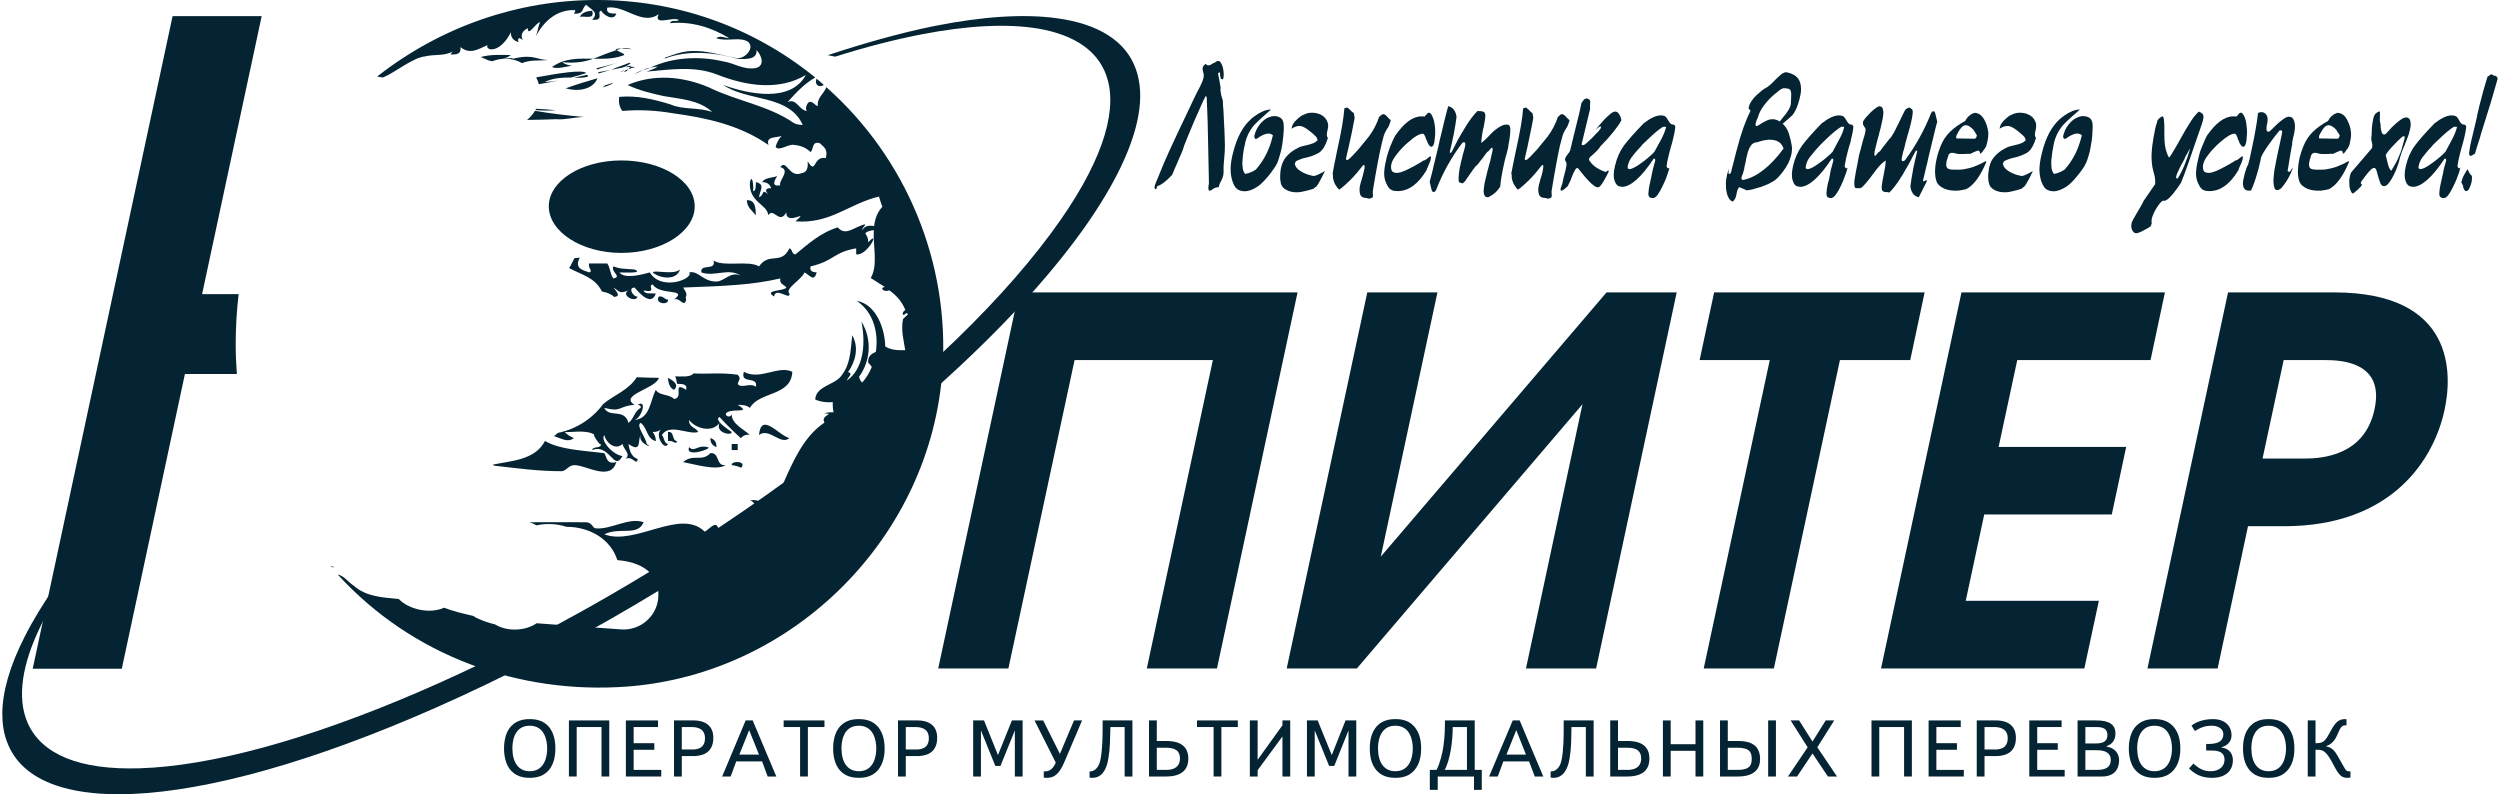 <?xml version="1.0" encoding="UTF-8"?> <!-- Creator: CorelDRAW 2019 (64-Bit) --> <svg xmlns="http://www.w3.org/2000/svg" xmlns:xlink="http://www.w3.org/1999/xlink" xml:space="preserve" width="170px" height="54px" style="shape-rendering:geometricPrecision; text-rendering:geometricPrecision; image-rendering:optimizeQuality; fill-rule:evenodd; clip-rule:evenodd" viewBox="0 0 170 54.1"> <defs> <style type="text/css"> <![CDATA[ .fil0 {fill:#052433} ]]> </style> </defs> <g id="Слой_x0020_1">  <g id="_1912274564032"> <path class="fil0" d="M82.8 12.76c-0.1,0 -0.21,0.04 -0.31,0.11 -0.1,0.08 -0.18,0.12 -0.24,0.12 -0.08,0 -0.1,-0.1 -0.08,-0.32l0.01 -0.03c0.01,-0.06 0.02,-0.11 0.02,-0.15 0,-0.04 0,-0.07 0,-0.11l-0.05 -2.47c-0.02,-1.23 -0.05,-2.32 -0.1,-3.29l-0.07 -0.08c-0.12,0.22 -0.24,0.49 -0.38,0.81 -0.14,0.31 -0.28,0.63 -0.42,0.95 -0.13,0.32 -0.26,0.62 -0.38,0.91 -0.11,0.28 -0.21,0.51 -0.28,0.69 -0.05,0.19 -0.12,0.39 -0.22,0.61 -0.1,0.22 -0.17,0.37 -0.2,0.46 -0.09,0.21 -0.17,0.4 -0.24,0.55 -0.06,0.15 -0.12,0.28 -0.16,0.39 -0.43,0.46 -0.77,0.71 -1.02,0.77l-0.02 0.09c-0.01,0.02 -0.02,0.04 -0.03,0.07 -0.01,0.03 -0.03,0.04 -0.05,0.04l-0.03 0c-0.02,0 -0.03,-0.02 -0.04,-0.06 -0.01,-0.03 -0.02,-0.07 -0.01,-0.1l0.04 -0.16c0.2,-0.49 0.4,-0.98 0.61,-1.48 0.22,-0.49 0.43,-0.98 0.66,-1.46 0.28,-0.61 0.54,-1.15 0.77,-1.63 0.23,-0.48 0.42,-0.89 0.59,-1.25 0.16,-0.33 0.3,-0.61 0.42,-0.83 0.12,-0.23 0.2,-0.43 0.24,-0.6 0.03,-0.13 0.03,-0.26 -0.02,-0.39 -0.04,-0.13 -0.05,-0.23 -0.03,-0.32 0.02,-0.09 0.09,-0.17 0.21,-0.25 0.03,0.04 0.06,0.07 0.09,0.08 0.03,0.02 0.06,0.02 0.09,0.02 0.06,0 0.12,-0.01 0.17,-0.05l0.16 -0.1c0.04,0 0.09,-0.02 0.15,-0.07 0.06,-0.05 0.12,-0.08 0.17,-0.08 0.09,0 0.16,0.05 0.21,0.15 0.06,0.09 0.1,0.2 0.13,0.33 0.03,0.13 0.04,0.26 0.05,0.39 0,0.13 0,0.22 -0.02,0.28l-0.01 0.05c-0.01,0.03 -0.01,0.05 -0.02,0.05l-0.04 0c-0.07,0 -0.12,-0.04 -0.13,-0.13 -0.02,-0.08 -0.03,-0.17 -0.03,-0.27l-0.02 -0.07 -0.02 0c-0.01,0 -0.03,0.01 -0.06,0.04l-0.04 0.03c0.03,0.14 0.06,0.29 0.09,0.44 0.02,0.15 0.05,0.31 0.08,0.48l0.01 0.05c-0.02,0.08 -0.02,0.2 0.01,0.34 0.02,0.15 0.05,0.27 0.09,0.37 0.03,0.1 0.04,0.16 0.05,0.17 0,0.11 0.01,0.21 0.01,0.32 0.01,0.1 0.02,0.21 0.03,0.32l0.03 0.64c0.01,0.23 0.02,0.48 0.04,0.77 0.01,0.29 0.02,0.61 0.03,0.96 0,0.31 -0.01,0.63 -0.05,0.97 -0.04,0.34 -0.05,0.64 -0.04,0.91 0,0.03 -0.01,0.06 -0.01,0.1 0,0.03 -0.01,0.06 -0.01,0.1l-0.02 0.07c-0.02,0.1 -0.07,0.2 -0.13,0.32 -0.07,0.11 -0.11,0.23 -0.15,0.36l0 0.04c-0.02,0.02 -0.03,0.03 -0.03,0.04l0.01 -0.01 -0.06 0z"></path> <path class="fil0" d="M85.05 8.13l0 -0.01c0.53,-0.44 0.99,-0.66 1.38,-0.66 -0.07,0.07 -0.17,0.15 -0.29,0.26 -0.12,0.1 -0.24,0.21 -0.37,0.33 -0.12,0.11 -0.24,0.22 -0.35,0.33 -0.11,0.11 -0.19,0.2 -0.25,0.28 -0.24,0.32 -0.41,0.68 -0.5,1.07 -0.01,0.01 -0.01,0.03 0,0.05l-0.02 0.07c-0.03,0.13 -0.07,0.3 -0.1,0.49 -0.03,0.2 -0.05,0.39 -0.06,0.59 -0.02,0.2 -0.01,0.38 0.02,0.55 0.03,0.17 0.08,0.29 0.17,0.37 0.3,-0.06 0.54,-0.17 0.73,-0.31 0.54,-0.62 0.92,-1.36 1.12,-2.21l0.03 -0.11c-0.08,-0.08 -0.18,-0.12 -0.31,-0.12 -0.2,0 -0.47,0.12 -0.8,0.36l-0.07 0c-0.03,0 -0.05,-0.03 -0.07,-0.07 -0.02,-0.05 -0.02,-0.1 -0.01,-0.15 0.05,-0.21 0.13,-0.4 0.23,-0.57 0.1,-0.16 0.21,-0.3 0.34,-0.41 0.12,-0.12 0.25,-0.2 0.39,-0.26 0.14,-0.06 0.27,-0.09 0.39,-0.09 0.17,0 0.31,0.04 0.43,0.12 0.12,0.08 0.19,0.22 0.21,0.41 0.01,0.11 0.02,0.25 0.01,0.41 -0.01,0.16 -0.02,0.33 -0.04,0.5 -0.02,0.17 -0.04,0.33 -0.06,0.48 -0.02,0.14 -0.05,0.27 -0.07,0.37l-0.03 0.12c-0.03,0.13 -0.07,0.26 -0.11,0.39 -0.03,0.13 -0.08,0.26 -0.13,0.38 -0.06,0.13 -0.14,0.27 -0.25,0.42 -0.11,0.16 -0.22,0.31 -0.34,0.46 -0.13,0.15 -0.25,0.29 -0.38,0.42 -0.13,0.13 -0.24,0.23 -0.33,0.29 -0.33,0.23 -0.64,0.35 -0.93,0.35 -0.19,0 -0.36,-0.05 -0.49,-0.14 -0.14,-0.1 -0.25,-0.28 -0.33,-0.53 -0.08,-0.23 -0.13,-0.49 -0.13,-0.78 -0.01,-0.28 0.03,-0.61 0.12,-0.99l0.04 -0.17 0.01 -0.04c0.26,-1.01 0.65,-1.76 1.2,-2.25z"></path> <path class="fil0" d="M88.55 7.86c0.08,-0.04 0.17,-0.07 0.28,-0.12 0.11,-0.04 0.22,-0.06 0.34,-0.06l0.13 0c0.12,0 0.24,0.03 0.38,0.07 0.13,0.05 0.26,0.12 0.36,0.21 0.11,0.1 0.19,0.22 0.24,0.36 0.06,0.14 0.06,0.31 0.01,0.51l-0.01 0.03c-0.07,0.3 -0.06,0.47 0.03,0.52 -0.16,0.54 -0.37,0.88 -0.62,1.03 -0.29,0.16 -0.56,0.26 -0.83,0.32 -0.27,0.05 -0.51,0.14 -0.74,0.26l-0.07 0.18c0.04,0.16 0.13,0.3 0.27,0.4 0.14,0.11 0.28,0.19 0.43,0.25 0.15,0.06 0.28,0.11 0.4,0.13 0.11,0.03 0.17,0.04 0.16,0.04 0.07,0 0.14,-0.02 0.22,-0.05 0.09,-0.03 0.17,-0.07 0.24,-0.11 0.08,-0.04 0.15,-0.08 0.21,-0.11 0.05,-0.04 0.09,-0.05 0.1,-0.05 0.02,0 0.02,0.01 0.02,0.03 0.01,-0.06 0,-0.04 -0.05,0.06 -0.05,0.1 -0.12,0.23 -0.19,0.38 -0.08,0.15 -0.15,0.29 -0.23,0.42 -0.08,0.13 -0.15,0.2 -0.2,0.2l-0.1 0.1c-0.23,0.07 -0.42,0.12 -0.59,0.16 -0.16,0.04 -0.31,0.07 -0.46,0.08l-0.13 0c-0.12,0 -0.23,-0.01 -0.35,-0.04 -0.12,-0.03 -0.22,-0.06 -0.32,-0.12 -0.1,-0.05 -0.19,-0.12 -0.26,-0.2 -0.06,-0.09 -0.11,-0.19 -0.13,-0.31l-0.01 -0.08c-0.03,-0.15 -0.03,-0.31 -0.02,-0.49 0.01,-0.17 0.03,-0.31 0.05,-0.42l0.02 -0.05 0.01 -0.06c0.06,-0.24 0.17,-0.46 0.33,-0.65 0.16,-0.19 0.35,-0.35 0.57,-0.48 0.18,-0.11 0.34,-0.19 0.49,-0.23 0.15,-0.04 0.29,-0.07 0.42,-0.1 0.12,-0.03 0.24,-0.07 0.35,-0.11 0.11,-0.04 0.21,-0.11 0.31,-0.21 -0.01,-0.03 -0.02,-0.07 -0.04,-0.11 -0.02,-0.05 -0.04,-0.09 -0.07,-0.13l-0.02 -0.02c-0.09,-0.09 -0.18,-0.17 -0.27,-0.25 -0.1,-0.08 -0.2,-0.16 -0.3,-0.23 -0.1,-0.07 -0.2,-0.13 -0.29,-0.17 -0.09,-0.04 -0.17,-0.06 -0.25,-0.06 -0.16,0 -0.34,0.06 -0.54,0.19l0.03 -0.14c0.02,-0.08 0.05,-0.16 0.11,-0.24 0.06,-0.08 0.12,-0.16 0.2,-0.22 0.06,-0.07 0.13,-0.13 0.21,-0.19 0.07,-0.06 0.13,-0.1 0.17,-0.12z"></path> <path class="fil0" d="M92.06 7.69l0.01 -0.01 0.06 0.35c-0.07,0.36 -0.14,0.7 -0.2,1.03 -0.07,0.32 -0.14,0.64 -0.21,0.96l-0.18 0.78c0,0.07 0.02,0.1 0.06,0.1l0.02 0c0.05,0 0.15,-0.07 0.29,-0.22 0.15,-0.15 0.31,-0.32 0.47,-0.5 0.16,-0.19 0.31,-0.37 0.45,-0.55 0.14,-0.17 0.23,-0.28 0.27,-0.33 0.31,-0.42 0.54,-0.86 0.69,-1.32 0.12,-0.13 0.22,-0.2 0.28,-0.2l0.03 0c0.06,0 0.14,0.05 0.22,0.14 0.08,0.1 0.17,0.19 0.27,0.27l-0.02 0.08c-0.01,0.03 -0.03,0.11 -0.08,0.23 -0.04,0.12 -0.09,0.21 -0.16,0.29l-0.1 0.18c-0.05,0.09 -0.08,0.18 -0.12,0.29 -0.03,0.11 -0.06,0.22 -0.09,0.34l-0.08 0.34c-0.14,0.59 -0.33,1.58 -0.56,2.99 -0.02,0.1 -0.02,0.19 -0.01,0.26 0.01,0.08 0.01,0.14 0,0.2l-0.01 0.03c-0.01,0.04 -0.05,0.07 -0.11,0.08 -0.07,0.02 -0.1,0.03 -0.09,0.03l-0.05 0c-0.06,0 -0.11,-0.02 -0.15,-0.04 -0.26,0 -0.41,-0.09 -0.46,-0.27 -0.05,-0.18 -0.05,-0.38 0,-0.61 0.02,-0.08 0.04,-0.15 0.06,-0.22 0.02,-0.07 0.04,-0.15 0.07,-0.23l0.06 -0.22 0.05 -0.2c0.01,-0.04 0.02,-0.09 0.03,-0.13 0.01,-0.05 0.02,-0.09 0.03,-0.13 0.01,-0.09 0.01,-0.16 0,-0.22l-0.08 -0.02c-0.31,0.4 -0.6,0.74 -0.87,1.01 -0.28,0.28 -0.53,0.5 -0.77,0.67 -0.04,-0.03 -0.09,-0.08 -0.14,-0.15 -0.05,-0.07 -0.1,-0.14 -0.15,-0.23 -0.04,-0.09 -0.08,-0.18 -0.11,-0.29 -0.03,-0.1 -0.04,-0.21 -0.03,-0.33l-0.02 -0.1c0.03,-0.19 0.07,-0.41 0.12,-0.66 0.05,-0.25 0.12,-0.54 0.18,-0.87 0.28,-1.25 0.45,-2.22 0.5,-2.91 0.04,-0.01 0.06,-0.03 0.09,-0.03 0.02,-0.01 0.05,-0.02 0.07,-0.02 0.05,0 0.09,0.02 0.12,0.06 0.04,0.04 0.07,0.07 0.11,0.09l0.04 0.05c0.07,0.08 0.14,0.14 0.2,0.16z"></path> <path class="fil0" d="M96.88 7.96l0.01 -0.03c0.05,-0.04 0.1,-0.09 0.15,-0.15 0.05,-0.07 0.1,-0.1 0.14,-0.1l0.02 0c0.06,0 0.13,0.06 0.18,0.16 0.06,0.1 0.11,0.23 0.15,0.38 0.04,0.16 0.06,0.33 0.08,0.51 0.01,0.18 0.01,0.35 0,0.51l-0.02 0.18c-0.01,0.11 -0.02,0.21 -0.04,0.3 -0.04,0.19 -0.11,0.28 -0.19,0.28 -0.07,0 -0.13,-0.05 -0.19,-0.15 -0.06,-0.09 -0.1,-0.19 -0.12,-0.28 -0.02,0 -0.04,-0.02 -0.05,-0.07 -0.01,-0.05 -0.03,-0.1 -0.05,-0.16 -0.02,-0.05 -0.04,-0.1 -0.07,-0.15 -0.03,-0.05 -0.07,-0.08 -0.13,-0.08 -0.07,0 -0.15,0.02 -0.25,0.07 -0.09,0.04 -0.18,0.09 -0.28,0.16 -0.09,0.06 -0.19,0.14 -0.28,0.22 -0.09,0.07 -0.18,0.15 -0.25,0.21 -0.09,0.08 -0.19,0.17 -0.3,0.29 -0.11,0.11 -0.22,0.23 -0.32,0.36 -0.1,0.12 -0.19,0.25 -0.27,0.37 -0.08,0.13 -0.13,0.24 -0.16,0.35l-0.01 0.05c-0.03,0.12 -0.03,0.22 -0.01,0.32 0.02,0.1 0.06,0.17 0.11,0.2 0.17,0.11 0.44,0.09 0.8,-0.07 0.36,-0.16 0.78,-0.38 1.24,-0.67l0.03 -0.03 0.01 0c0.06,0 0.12,-0.03 0.19,-0.08 0.07,-0.06 0.13,-0.11 0.19,-0.15 0.05,-0.05 0.09,-0.06 0.12,-0.05 0.03,0.01 0.03,0.07 0,0.2 -0.02,0.07 -0.03,0.12 -0.05,0.16l-0.07 0.17c-0.01,0.02 -0.03,0.07 -0.07,0.17 -0.05,0.1 -0.08,0.17 -0.09,0.23 -0.57,0.95 -1.23,1.43 -1.97,1.43l-0.02 0c-0.03,0 -0.08,0 -0.13,-0.01 -0.24,-0.01 -0.42,-0.12 -0.54,-0.35 -0.14,-0.24 -0.22,-0.49 -0.23,-0.76 -0.01,-0.27 0.04,-0.62 0.14,-1.03l0.02 -0.1c0.07,-0.27 0.15,-0.53 0.25,-0.78 0.1,-0.26 0.21,-0.5 0.33,-0.73 0.61,-0.88 1.2,-1.33 1.79,-1.33l0.17 0c0.01,0 0.02,0.01 0.02,0.01 0,0.01 0.01,0.02 0.02,0.02z"></path> <path class="fil0" d="M98.5 7.24l0 -0.01c0.33,0.08 0.52,0.33 0.57,0.74 -0.03,0.28 -0.1,0.69 -0.2,1.23 -0.03,0.15 -0.06,0.27 -0.08,0.36 -0.02,0.1 -0.03,0.18 -0.05,0.24l-0.13 0.55c0,0.02 0,0.04 0.01,0.05 0.01,0.01 0.02,0.01 0.02,0.01l0.02 0 0.01 -0.01 0.03 0c0,0 0.03,-0.04 0.07,-0.11 0.03,-0.07 0.06,-0.11 0.07,-0.13l0.11 -0.22c0.06,-0.12 0.13,-0.25 0.2,-0.4 0.08,-0.14 0.16,-0.28 0.24,-0.41 0.08,-0.13 0.15,-0.26 0.22,-0.37 0.07,-0.11 0.12,-0.2 0.15,-0.25 0.25,-0.39 0.5,-0.71 0.74,-0.95l0.06 0c0.01,0 0.02,0 0.02,0.01 0.01,0 0.02,0 0.03,0l0.06 0c0.11,0 0.2,0.02 0.25,0.05 0.06,0.04 0.09,0.1 0.11,0.18 0.01,0.09 0,0.21 -0.02,0.35 -0.02,0.15 -0.06,0.33 -0.1,0.56l-0.02 0.04c-0.09,0.44 -0.13,0.77 -0.13,0.99 0.03,-0.03 0.1,-0.08 0.19,-0.16 0.09,-0.08 0.19,-0.17 0.27,-0.26 0.24,-0.27 0.46,-0.47 0.68,-0.61 0.22,-0.15 0.4,-0.22 0.52,-0.22l0.12 0c0.09,0 0.15,0.05 0.17,0.15 0.03,0.1 0.03,0.23 0.02,0.38 -0.01,0.16 -0.03,0.33 -0.06,0.51 -0.04,0.19 -0.06,0.37 -0.09,0.56l-0.12 0.47c-0.03,0.07 -0.05,0.15 -0.07,0.24 -0.02,0.09 -0.04,0.17 -0.06,0.26 -0.06,0.23 -0.11,0.51 -0.17,0.83 -0.06,0.32 -0.1,0.59 -0.11,0.81 -0.18,0.31 -0.45,0.56 -0.82,0.74l-0.02 0c-0.12,0 -0.2,-0.05 -0.24,-0.14 -0.04,-0.08 -0.06,-0.2 -0.05,-0.34 0.01,-0.14 0.03,-0.3 0.06,-0.48 0.04,-0.18 0.08,-0.36 0.13,-0.54 0.01,-0.03 0.02,-0.09 0.04,-0.18 0.03,-0.09 0.04,-0.14 0.04,-0.16 0.01,-0.01 0.02,-0.05 0.03,-0.1 0.01,-0.06 0.03,-0.13 0.06,-0.23l0.1 -0.36 0.07 -0.33 0.05 -0.21c0.02,-0.05 0.02,-0.11 0.03,-0.19 0,-0.08 -0.01,-0.12 -0.05,-0.12l-0.01 0 -0.04 0.03 -0.04 0.05c-0.04,0.03 -0.07,0.07 -0.12,0.13 -0.04,0.05 -0.08,0.08 -0.11,0.08 -0.07,0.1 -0.13,0.18 -0.18,0.24 -0.04,0.06 -0.09,0.12 -0.13,0.18 -0.04,0.06 -0.09,0.12 -0.14,0.17 -0.05,0.06 -0.11,0.14 -0.18,0.24 -0.12,0.1 -0.23,0.22 -0.33,0.37 -0.11,0.15 -0.21,0.3 -0.3,0.43 -0.09,0.14 -0.18,0.26 -0.25,0.36 -0.08,0.1 -0.14,0.15 -0.2,0.15 -0.01,0 -0.02,-0.01 -0.03,-0.02l-0.04 0c-0.01,0 -0.01,0 -0.02,-0.02l-0.03 0c-0.07,0 -0.11,-0.06 -0.12,-0.18 0,-0.12 0,-0.26 0.02,-0.42 0.02,-0.17 0.04,-0.32 0.07,-0.47 0.04,-0.15 0.06,-0.26 0.07,-0.32l0.04 -0.15 0.04 -0.15 0.03 -0.15c0.01,-0.06 0.04,-0.14 0.07,-0.24l0.1 -0.38c0.04,-0.2 0.02,-0.3 -0.07,-0.3l-0.03 0c-0.05,0.01 -0.1,0.04 -0.13,0.1 -0.7,0.93 -1.29,1.98 -1.75,3.17 -0.05,0.08 -0.1,0.12 -0.16,0.12 -0.06,0 -0.1,-0.04 -0.13,-0.12l-0.14 -0.58c0.05,-0.17 0.09,-0.35 0.14,-0.53 0.05,-0.18 0.09,-0.36 0.13,-0.55l0.32 -1.31 0.04 -0.18c0.02,-0.12 0.05,-0.23 0.07,-0.33 0.02,-0.09 0.04,-0.17 0.06,-0.23l0.13 -0.54c0.01,-0.07 0.04,-0.17 0.07,-0.31 0.04,-0.14 0.07,-0.28 0.11,-0.43 0.04,-0.15 0.08,-0.29 0.11,-0.43 0.04,-0.13 0.06,-0.24 0.08,-0.3z"></path> <path class="fil0" d="M104.24 7.69l0 -0.01 0.06 0.35c-0.06,0.36 -0.13,0.7 -0.2,1.03 -0.06,0.32 -0.13,0.64 -0.2,0.96l-0.18 0.78c-0.01,0.07 0.02,0.1 0.06,0.1l0.02 0c0.05,0 0.14,-0.07 0.29,-0.22 0.15,-0.15 0.3,-0.32 0.47,-0.5 0.16,-0.19 0.31,-0.37 0.45,-0.55 0.14,-0.17 0.23,-0.28 0.27,-0.33 0.31,-0.42 0.54,-0.86 0.69,-1.32 0.12,-0.13 0.21,-0.2 0.27,-0.2l0.03 0c0.07,0 0.14,0.05 0.23,0.14 0.08,0.1 0.17,0.19 0.27,0.27l-0.02 0.08c-0.01,0.03 -0.04,0.11 -0.08,0.23 -0.04,0.12 -0.1,0.21 -0.16,0.29l-0.1 0.18c-0.05,0.09 -0.09,0.18 -0.12,0.29 -0.03,0.11 -0.06,0.22 -0.09,0.34l-0.09 0.34c-0.13,0.59 -0.32,1.58 -0.55,2.99 -0.02,0.1 -0.02,0.19 -0.01,0.26 0.01,0.08 0.01,0.14 0,0.2l-0.01 0.03c-0.01,0.04 -0.05,0.07 -0.11,0.08 -0.08,0.02 -0.1,0.03 -0.09,0.03l-0.05 0c-0.06,0 -0.12,-0.02 -0.15,-0.04 -0.26,0 -0.41,-0.09 -0.46,-0.27 -0.06,-0.18 -0.05,-0.38 0,-0.61 0.02,-0.08 0.04,-0.15 0.06,-0.22 0.02,-0.07 0.04,-0.15 0.06,-0.23l0.07 -0.22 0.05 -0.2c0.01,-0.04 0.02,-0.09 0.03,-0.13 0.01,-0.05 0.02,-0.09 0.02,-0.13 0.01,-0.09 0.02,-0.16 0.01,-0.22l-0.08 -0.02c-0.31,0.4 -0.6,0.74 -0.87,1.01 -0.28,0.28 -0.53,0.5 -0.77,0.67 -0.05,-0.03 -0.09,-0.08 -0.14,-0.15 -0.05,-0.07 -0.1,-0.14 -0.15,-0.23 -0.04,-0.09 -0.08,-0.18 -0.11,-0.29 -0.03,-0.1 -0.04,-0.21 -0.03,-0.33l-0.03 -0.1c0.04,-0.19 0.08,-0.41 0.13,-0.66 0.05,-0.25 0.11,-0.54 0.18,-0.87 0.28,-1.25 0.45,-2.22 0.5,-2.91 0.04,-0.01 0.06,-0.03 0.09,-0.03 0.02,-0.01 0.04,-0.02 0.06,-0.02 0.06,0 0.1,0.02 0.13,0.06 0.03,0.04 0.07,0.07 0.11,0.09l0.04 0.05c0.06,0.08 0.13,0.14 0.2,0.16z"></path> <path class="fil0" d="M107.58 7.02l0.18 -0.25 0.17 -0.07c0.1,0.03 0.16,0.05 0.19,0.09 0.04,0.03 0.05,0.07 0.06,0.12 0,0.05 0,0.12 -0.01,0.19 -0.01,0.08 -0.01,0.19 0,0.32l-0.58 2.41c0.01,0.03 0.02,0.04 0.03,0.04 0.02,0 0.03,0.01 0.04,0.02l0.03 0c0.06,0 0.15,-0.06 0.27,-0.17 0.11,-0.11 0.21,-0.2 0.29,-0.27 0.02,-0.02 0.05,-0.05 0.1,-0.1 0.05,-0.05 0.09,-0.1 0.15,-0.16 0.04,-0.05 0.09,-0.1 0.14,-0.14 0.04,-0.05 0.06,-0.07 0.07,-0.07 0.03,-0.04 0.07,-0.09 0.12,-0.15 0.06,-0.06 0.08,-0.11 0.08,-0.16l-0.02 -0.05c-0.01,-0.02 -0.03,-0.02 -0.06,0 -0.04,0.02 -0.08,0.05 -0.12,0.08 -0.04,0.04 -0.08,0.07 -0.12,0.11 -0.03,0.04 -0.05,0.06 -0.06,0.07 0.05,-0.08 0.13,-0.19 0.25,-0.33 0.12,-0.14 0.24,-0.28 0.37,-0.42 0.14,-0.14 0.27,-0.26 0.4,-0.37 0.13,-0.11 0.24,-0.16 0.32,-0.16 0.12,0 0.21,0.06 0.29,0.2 0.08,0.14 0.13,0.27 0.14,0.4 -0.27,0.49 -0.75,1.08 -1.41,1.75l-0.01 0 -0.01 0.02c-0.05,0.09 -0.11,0.17 -0.18,0.24 -0.07,0.08 -0.15,0.16 -0.23,0.23 -0.07,0.07 -0.15,0.13 -0.21,0.19 -0.07,0.06 -0.11,0.1 -0.13,0.13l-0.03 0.13c0.14,0.23 0.32,0.41 0.53,0.54 0.21,0.13 0.42,0.23 0.63,0.29 0.06,-0.07 0.11,-0.11 0.16,-0.11 0.02,0 0.02,0.04 0.02,0.11 -0.02,0.01 -0.05,0.08 -0.1,0.19 -0.06,0.11 -0.12,0.23 -0.19,0.35 -0.07,0.13 -0.14,0.24 -0.22,0.34 -0.08,0.11 -0.15,0.16 -0.22,0.16l-0.01 0c-0.08,0 -0.17,-0.04 -0.28,-0.13 -0.11,-0.08 -0.22,-0.18 -0.34,-0.31 -0.12,-0.12 -0.24,-0.26 -0.36,-0.41 -0.12,-0.15 -0.23,-0.29 -0.34,-0.42 -0.06,-0.08 -0.14,-0.05 -0.22,0.08 -0.08,0.14 -0.17,0.33 -0.26,0.57 -0.01,0.06 -0.04,0.13 -0.09,0.22 -0.04,0.09 -0.09,0.2 -0.15,0.32l-0.15 0.13c-0.05,0.05 -0.1,0.09 -0.15,0.12 -0.04,0.04 -0.08,0.05 -0.13,0.05l-0.04 0c-0.02,0 -0.02,-0.02 -0.02,-0.07 0,-0.05 0.01,-0.09 0.02,-0.13 0.02,-0.06 0.05,-0.15 0.09,-0.24l0.04 -0.18c0,-0.02 0.01,-0.04 0.01,-0.07l0.02 -0.08c0.01,-0.06 0.03,-0.12 0.04,-0.17 0.01,-0.05 0.03,-0.1 0.04,-0.15l0.03 -0.13 0.03 -0.1 0.02 -0.09c0.04,-0.17 0.06,-0.3 0.07,-0.4 0,-0.04 -0.02,-0.09 -0.06,-0.17 -0.04,-0.07 -0.06,-0.12 -0.05,-0.15l0.01 -0.03c0.02,-0.09 0.07,-0.18 0.16,-0.29 0.09,-0.11 0.15,-0.2 0.18,-0.27l0.22 -0.92c0.06,-0.26 0.13,-0.53 0.2,-0.81 0.07,-0.28 0.13,-0.55 0.2,-0.81 0.03,-0.13 0.06,-0.25 0.08,-0.37 0.03,-0.11 0.05,-0.22 0.07,-0.33z"></path> <path class="fil0" d="M113.35 8.65l0 -0.01 -0.22 0c-0.24,0.15 -0.59,0.43 -1.03,0.86l-0.35 0.33c-0.02,0.03 -0.08,0.09 -0.16,0.19l-0.16 0.17c-0.16,0.18 -0.3,0.35 -0.42,0.51 -0.13,0.17 -0.22,0.36 -0.27,0.59 -0.04,0.16 0,0.23 0.11,0.23 0.09,0 0.2,-0.04 0.35,-0.12 0.16,-0.08 0.31,-0.19 0.48,-0.31 0.16,-0.12 0.33,-0.24 0.48,-0.38 0.17,-0.14 0.29,-0.26 0.39,-0.37 0.15,-0.26 0.3,-0.55 0.46,-0.84 0.16,-0.3 0.27,-0.58 0.34,-0.85zm-0.1 -0.74c0.06,0.02 0.1,0.07 0.14,0.13 0.04,0.06 0.08,0.12 0.12,0.19 0.04,0.07 0.08,0.13 0.12,0.17 0.05,0.05 0.09,0.08 0.15,0.08 0.14,0 0.2,0.07 0.19,0.22 -0.01,0.15 -0.06,0.38 -0.13,0.69l-0.08 0.32c0,0.01 -0.03,0.12 -0.09,0.32 -0.06,0.21 -0.12,0.43 -0.17,0.66l-0.04 0.17c0,-0.01 -0.01,0.04 -0.03,0.15 -0.02,0.11 -0.04,0.22 -0.05,0.32 0.01,0.03 0.03,0.06 0.04,0.09 0.02,0.03 0.05,0.05 0.07,0.05 0.02,0 0.05,-0.02 0.08,-0.04l0 0.04 -0.02 0.04 -0.01 0.05 -0.01 0.05c-0.01,0.05 -0.06,0.18 -0.13,0.38 -0.07,0.21 -0.16,0.42 -0.27,0.64 -0.1,0.23 -0.22,0.43 -0.33,0.6 -0.12,0.17 -0.23,0.26 -0.33,0.26l-0.05 0c-0.19,0 -0.29,-0.1 -0.28,-0.3 0.01,-0.21 0.04,-0.44 0.1,-0.69l0.06 -0.26c0.01,-0.02 0.01,-0.07 0.03,-0.14 0.02,-0.07 0.04,-0.18 0.06,-0.31 0.02,-0.1 0.04,-0.17 0.05,-0.22 0.01,-0.05 0.01,-0.06 0.01,-0.06 0.03,-0.12 0.08,-0.31 0.16,-0.57 0,-0.01 -0.01,-0.03 -0.01,-0.03l0 -0.08c0,-0.01 -0.01,-0.01 -0.03,-0.01l-0.06 -0.02c-0.86,1.29 -1.58,1.93 -2.18,1.93l-0.03 0c0,0 -0.01,0 -0.01,-0.02l-0.03 0c-0.19,0 -0.33,-0.13 -0.42,-0.39 -0.09,-0.25 -0.08,-0.6 0.03,-1.03 0.12,-0.52 0.32,-0.98 0.6,-1.37 0.28,-0.37 0.73,-0.88 1.35,-1.52 0.47,-0.36 0.85,-0.54 1.16,-0.54 0.05,0 0.09,0 0.14,0.01 0.04,0.01 0.09,0.02 0.13,0.04z"></path> <path class="fil0" d="M120.6 8.12c0.16,0 0.33,0.05 0.49,0.16 0.08,-0.11 0.17,-0.22 0.25,-0.32 0.09,-0.1 0.17,-0.21 0.24,-0.31 0.08,-0.1 0.14,-0.21 0.19,-0.32 0.05,-0.1 0.08,-0.22 0.08,-0.33l0.02 -0.49c0.01,-0.23 -0.03,-0.37 -0.1,-0.42 -0.07,-0.05 -0.21,-0.08 -0.41,-0.08 -0.05,0.01 -0.1,0.02 -0.13,0.04 -0.03,0.01 -0.09,0.05 -0.17,0.11l-0.3 0.24c-0.26,0.21 -0.5,0.46 -0.73,0.76 -0.22,0.3 -0.37,0.58 -0.43,0.84l-0.01 0.02c-0.06,0.12 -0.1,0.24 -0.13,0.34 -0.03,0.15 -0.02,0.23 0.04,0.23 0.04,0 0.1,-0.03 0.18,-0.08 0.07,-0.05 0.16,-0.1 0.26,-0.16 0.1,-0.06 0.2,-0.11 0.32,-0.16 0.11,-0.05 0.23,-0.07 0.34,-0.07zm-2.11 3.93l0 0.01c-0.03,0.11 0,0.18 0.09,0.2l0.04 0 0.01 -0.01 0.01 0c0.9,-0.2 1.81,-0.91 2.71,-2.13 -0.13,-0.4 -0.44,-0.6 -0.92,-0.6l-0.11 0c-0.23,0.02 -0.49,0.07 -0.76,0.17 -0.2,0 -0.35,0.09 -0.46,0.26 -0.1,0.16 -0.18,0.36 -0.23,0.59l-0.07 0.29c-0.02,0.08 -0.03,0.16 -0.04,0.24l-0.06 0.23c-0.01,0.08 -0.02,0.13 -0.03,0.17 0,0.03 0,0.04 0,0.03 -0.05,0.22 -0.11,0.4 -0.18,0.55zm-0.6 1.67l-0.01 0.01c-0.09,-0.03 -0.18,-0.1 -0.25,-0.21 -0.07,-0.12 -0.13,-0.26 -0.16,-0.43 -0.04,-0.17 -0.05,-0.36 -0.05,-0.57 0,-0.2 0.03,-0.41 0.08,-0.62 0,-0.01 0.01,-0.04 0.03,-0.11 0.02,-0.06 0.04,-0.12 0.06,-0.18 0.02,-0.05 0.03,-0.09 0.04,-0.11 0.02,-0.02 0.01,0 -0.01,0.08l-0.01 0.02c0,0.03 -0.01,0.08 -0.01,0.14 0,0.07 0.01,0.1 0.02,0.11l0.03 0c0.06,0 0.11,-0.05 0.13,-0.15l0.01 -0.02c0.01,-0.06 0.02,-0.13 0.04,-0.19 0.02,-0.07 0.04,-0.13 0.05,-0.19l0.09 -0.35 0.19 -0.74c0.3,-1.16 0.62,-2.04 0.93,-2.64 0,-0.05 -0.03,-0.09 -0.07,-0.12 -0.05,-0.03 -0.06,-0.07 -0.04,-0.14l0.01 -0.04c0.03,-0.14 0.1,-0.28 0.2,-0.42 0.1,-0.14 0.21,-0.27 0.34,-0.39 0.12,-0.11 0.24,-0.21 0.35,-0.3 0.12,-0.09 0.21,-0.15 0.28,-0.18 0.1,-0.06 0.22,-0.14 0.33,-0.25 0.12,-0.11 0.23,-0.22 0.34,-0.34 0.12,-0.11 0.23,-0.22 0.34,-0.31 0.11,-0.09 0.22,-0.14 0.32,-0.16 0.02,0 0.05,0.01 0.1,0.01 0.05,0.01 0.11,0.03 0.18,0.05 0.06,0.02 0.13,0.04 0.2,0.08 0.07,0.03 0.13,0.07 0.19,0.11 0.06,0.05 0.13,0.11 0.19,0.19 0.06,0.08 0.1,0.18 0.14,0.3 0.03,0.11 0.05,0.26 0.05,0.43 0,0.17 -0.03,0.37 -0.09,0.6 -0.05,0.2 -0.11,0.39 -0.18,0.59 -0.08,0.19 -0.16,0.35 -0.25,0.48 -0.04,0.06 -0.13,0.15 -0.28,0.28 -0.14,0.13 -0.29,0.26 -0.45,0.39 0.19,0.17 0.34,0.4 0.43,0.7 0.09,0.29 0.15,0.55 0.18,0.75 0.04,0.2 0.03,0.43 -0.03,0.69 -0.05,0.19 -0.12,0.38 -0.21,0.57 -0.1,0.18 -0.21,0.36 -0.33,0.52 -0.11,0.16 -0.24,0.3 -0.36,0.43 -0.13,0.13 -0.25,0.23 -0.36,0.28 -0.16,0.1 -0.34,0.19 -0.53,0.26 -0.19,0.08 -0.4,0.15 -0.61,0.2 -0.03,0.01 -0.06,0.02 -0.1,0.03 -0.04,0.02 -0.09,0.03 -0.14,0.04l-0.25 0.05c-0.02,0 -0.04,0 -0.06,0 -0.02,0.01 -0.04,0.01 -0.07,0.02l-0.51 -0.22c-0.07,0.05 -0.13,0.15 -0.16,0.32l-0.04 0.14c0,0.01 0,0.03 0,0.03 0,0.01 -0.01,0.02 -0.01,0.04l-0.01 0.06c-0.05,0.19 -0.13,0.32 -0.23,0.38z"></path> <path class="fil0" d="M125.48 8.65l0 -0.01 -0.21 0c-0.25,0.15 -0.6,0.43 -1.04,0.86l-0.34 0.33c-0.03,0.03 -0.08,0.09 -0.17,0.19l-0.16 0.17c-0.15,0.18 -0.29,0.35 -0.42,0.51 -0.13,0.17 -0.22,0.36 -0.27,0.59 -0.04,0.16 0,0.23 0.11,0.23 0.09,0 0.21,-0.04 0.36,-0.12 0.15,-0.08 0.31,-0.19 0.47,-0.31 0.17,-0.12 0.33,-0.24 0.49,-0.38 0.16,-0.14 0.29,-0.26 0.39,-0.37 0.14,-0.26 0.29,-0.55 0.45,-0.84 0.17,-0.3 0.28,-0.58 0.34,-0.85zm-0.09 -0.74c0.05,0.02 0.1,0.07 0.14,0.13 0.04,0.06 0.08,0.12 0.12,0.19 0.04,0.07 0.08,0.13 0.12,0.17 0.04,0.05 0.09,0.08 0.14,0.08 0.14,0 0.21,0.07 0.19,0.22 -0.01,0.15 -0.05,0.38 -0.13,0.69l-0.07 0.32c-0.01,0.01 -0.04,0.12 -0.1,0.32 -0.06,0.21 -0.11,0.43 -0.17,0.66l-0.04 0.17c0.01,-0.01 0,0.04 -0.02,0.15 -0.03,0.11 -0.05,0.22 -0.06,0.32 0.01,0.03 0.03,0.06 0.05,0.09 0.02,0.03 0.04,0.05 0.06,0.05 0.02,0 0.05,-0.02 0.09,-0.04l-0.01 0.04 -0.01 0.04 -0.02 0.05 -0.01 0.05c-0.01,0.05 -0.05,0.18 -0.13,0.38 -0.07,0.21 -0.16,0.42 -0.26,0.64 -0.11,0.23 -0.22,0.43 -0.34,0.6 -0.12,0.17 -0.23,0.26 -0.33,0.26l-0.04 0c-0.2,0 -0.29,-0.1 -0.29,-0.3 0.01,-0.21 0.04,-0.44 0.1,-0.69l0.07 -0.26c0,-0.02 0.01,-0.07 0.03,-0.14 0.01,-0.07 0.03,-0.18 0.06,-0.31 0.02,-0.1 0.03,-0.17 0.04,-0.22 0.01,-0.05 0.02,-0.06 0.02,-0.06 0.03,-0.12 0.08,-0.31 0.15,-0.57 0,-0.01 0,-0.03 0,-0.03l-0.01 -0.08c0,-0.01 -0.01,-0.01 -0.03,-0.01l-0.06 -0.02c-0.85,1.29 -1.58,1.93 -2.17,1.93l-0.03 0c-0.01,0 -0.02,0 -0.02,-0.02l-0.03 0c-0.19,0 -0.33,-0.13 -0.41,-0.39 -0.09,-0.25 -0.08,-0.6 0.02,-1.03 0.12,-0.52 0.33,-0.98 0.61,-1.37 0.27,-0.37 0.72,-0.88 1.34,-1.52 0.47,-0.36 0.86,-0.54 1.16,-0.54 0.05,0 0.09,0 0.14,0.01 0.05,0.01 0.09,0.02 0.14,0.04z"></path> <path class="fil0" d="M131.1 12.37l-0.54 1.07c-0.33,-0.08 -0.52,-0.33 -0.57,-0.74 0.03,-0.29 0.1,-0.7 0.2,-1.24 0.03,-0.14 0.05,-0.26 0.08,-0.36 0.02,-0.1 0.03,-0.18 0.05,-0.23l0.13 -0.55c0.01,-0.03 0,-0.04 -0.01,-0.05 -0.01,-0.01 -0.02,-0.01 -0.02,-0.01l-0.02 0 -0.01 0.01 -0.03 0c0,0 -0.02,0.03 -0.06,0.11 -0.04,0.07 -0.07,0.11 -0.07,0.13l-0.12 0.22c-0.05,0.12 -0.12,0.25 -0.2,0.39 -0.08,0.15 -0.16,0.29 -0.24,0.42 -0.07,0.13 -0.15,0.25 -0.21,0.37 -0.08,0.11 -0.13,0.19 -0.16,0.25 -0.25,0.39 -0.49,0.71 -0.74,0.95l-0.06 0c0,0 -0.01,-0.01 -0.02,-0.01 -0.01,0 -0.02,-0.01 -0.02,-0.01l-0.06 0c-0.12,0 -0.2,-0.01 -0.26,-0.05 -0.06,-0.03 -0.09,-0.09 -0.1,-0.18 -0.01,-0.08 -0.01,-0.2 0.02,-0.35 0.02,-0.14 0.05,-0.32 0.1,-0.55l0.01 -0.05c0.09,-0.44 0.14,-0.76 0.14,-0.98 -0.04,0.02 -0.1,0.08 -0.2,0.15 -0.09,0.08 -0.18,0.17 -0.27,0.27 -0.11,0.13 -0.24,0.29 -0.36,0.46 -0.12,0.17 -0.25,0.33 -0.36,0.47 -0.12,0.15 -0.23,0.28 -0.33,0.38 -0.1,0.11 -0.18,0.16 -0.25,0.16l-0.24 0c-0.08,0 -0.13,-0.08 -0.13,-0.25 -0.01,-0.17 0.01,-0.37 0.06,-0.6 0.04,-0.24 0.08,-0.48 0.14,-0.74 0.05,-0.25 0.09,-0.47 0.12,-0.65l0.13 -0.47c0.01,-0.03 0.02,-0.1 0.05,-0.21 0.03,-0.1 0.06,-0.21 0.09,-0.33 0.04,-0.11 0.07,-0.22 0.1,-0.33 0.02,-0.1 0.04,-0.17 0.05,-0.21 0.03,-0.12 0.03,-0.2 0.02,-0.25 -0.02,-0.05 -0.04,-0.1 -0.07,-0.13 -0.03,-0.04 -0.05,-0.08 -0.08,-0.13 -0.02,-0.04 -0.03,-0.12 -0.02,-0.23 0.04,-0.08 0.11,-0.17 0.19,-0.28 0.09,-0.1 0.18,-0.2 0.28,-0.3 0.1,-0.1 0.2,-0.2 0.31,-0.28 0.11,-0.09 0.21,-0.15 0.3,-0.19l0.02 0c0.11,0 0.19,0.04 0.23,0.13 0.04,0.08 0.06,0.2 0.06,0.34 -0.01,0.14 -0.03,0.3 -0.07,0.48 -0.04,0.17 -0.08,0.35 -0.12,0.54 -0.01,0.03 -0.03,0.09 -0.05,0.18 -0.02,0.08 -0.03,0.14 -0.04,0.15 0,0.02 -0.01,0.05 -0.02,0.11 -0.02,0.05 -0.04,0.13 -0.07,0.23l-0.09 0.36 -0.08 0.32 -0.05 0.21c-0.01,0.05 -0.02,0.12 -0.02,0.2 -0.01,0.08 0.01,0.12 0.04,0.12l0.02 0 0.04 -0.03 0.04 -0.05c0.03,-0.03 0.07,-0.08 0.11,-0.13 0.04,-0.05 0.08,-0.08 0.12,-0.08 0.07,-0.1 0.12,-0.18 0.17,-0.24 0.05,-0.06 0.09,-0.13 0.14,-0.18 0.04,-0.06 0.09,-0.12 0.14,-0.18 0.04,-0.06 0.11,-0.13 0.18,-0.23 0.11,-0.1 0.22,-0.26 0.34,-0.48 0.11,-0.22 0.23,-0.45 0.34,-0.68 0.11,-0.23 0.21,-0.44 0.3,-0.62 0.09,-0.19 0.16,-0.29 0.22,-0.31l0.17 -0.08c0.05,0.03 0.07,0.05 0.09,0.05 0.01,0 0.05,0.03 0.11,0.09 0.04,0.04 0.05,0.15 0.03,0.32 -0.02,0.18 -0.06,0.37 -0.11,0.59 -0.06,0.26 -0.13,0.52 -0.21,0.77 -0.07,0.25 -0.11,0.4 -0.13,0.47l-0.04 0.15 -0.03 0.15 -0.04 0.15c-0.01,0.06 -0.03,0.14 -0.07,0.23l-0.09 0.39c-0.05,0.2 -0.03,0.3 0.06,0.3l0.03 0c0.05,-0.01 0.1,-0.04 0.14,-0.1 0.69,-0.93 1.28,-1.99 1.75,-3.17 0.05,-0.09 0.1,-0.13 0.15,-0.13 0.06,0 0.1,0.04 0.13,0.13l0.14 0.58c-0.05,0.17 -0.09,0.34 -0.14,0.53 -0.04,0.18 -0.09,0.36 -0.13,0.54l-0.32 1.32 -0.04 0.17c-0.02,0.13 -0.05,0.24 -0.07,0.33 -0.03,0.1 -0.05,0.18 -0.06,0.23l-0.2 0.85c-0.02,0.07 -0.01,0.1 0.02,0.09 0.02,0 0.06,-0.01 0.1,-0.03 0.04,-0.02 0.07,-0.04 0.1,-0.04 0.03,-0.01 0.04,0.03 0.02,0.09z"></path> <path class="fil0" d="M134.52 9.23l0 -0.01c-0.05,-0.09 -0.1,-0.17 -0.14,-0.23 -0.04,-0.07 -0.07,-0.11 -0.1,-0.15 -0.07,-0.08 -0.15,-0.15 -0.24,-0.21 -0.1,-0.07 -0.19,-0.1 -0.28,-0.1 -0.18,0 -0.35,0.17 -0.53,0.5l-0.02 0.05c-0.03,0.05 -0.05,0.08 -0.06,0.11 -0.01,0.01 -0.03,0.05 -0.03,0.09 -0.02,0.05 -0.01,0.1 0,0.15l1.17 0.02 0.05 0c0.08,0 0.14,-0.05 0.16,-0.16l0.01 -0.04 0.01 -0.02zm-0.17 -1.53l0.01 -0.02c0.21,0.02 0.38,0.1 0.5,0.24 0.13,0.14 0.23,0.34 0.33,0.61 0.06,0.18 0.1,0.37 0.11,0.55 0,0.19 -0.02,0.41 -0.09,0.67l-0.01 0.05c0,0.01 -0.01,0.03 -0.01,0.03 0,0.01 -0.01,0.02 -0.01,0.03l-0.01 0.05c0,0.01 -0.01,0.02 -0.01,0.03 -0.01,0.01 -0.01,0.02 -0.01,0.03l-0.05 0.08c-0.01,0.01 -0.02,0.03 -0.03,0.05 -0.01,0.01 -0.02,0.03 -0.02,0.05l-0.01 0c-0.01,0 -0.05,0.05 -0.11,0.15 -0.07,0.1 -0.13,0.15 -0.19,0.17 -0.01,-0.08 -0.02,-0.14 -0.05,-0.17 -0.02,-0.03 -0.06,-0.04 -0.1,-0.04 -0.02,0 -0.06,0.01 -0.12,0.04 -0.05,0.02 -0.11,0.05 -0.17,0.07 -0.06,0.03 -0.11,0.06 -0.17,0.08 -0.05,0.03 -0.08,0.04 -0.1,0.04l-0.01 0c-0.02,0 -0.03,0 -0.04,-0.01 0,-0.01 -0.01,-0.01 -0.02,-0.01 -0.08,0.01 -0.15,0.02 -0.22,0.02l-0.18 0 -0.25 0c-0.08,0 -0.17,-0.01 -0.25,-0.04 -0.08,-0.03 -0.16,-0.04 -0.24,-0.04 -0.05,0 -0.1,0.01 -0.15,0.05 -0.05,0.03 -0.09,0.09 -0.11,0.18l-0.03 0.11 -0.03 0.08 -0.01 0.05 -0.02 0.05 -0.01 0.05c-0.03,0.15 -0.04,0.26 -0.02,0.35 0.03,0.08 0.07,0.14 0.14,0.17 0.06,0.03 0.14,0.05 0.24,0.05 0.1,0.01 0.2,0.01 0.31,0.01l0.21 0c0.02,0 0.05,0 0.09,-0.01 0.04,0 0.08,0 0.14,-0.01 0.26,-0.04 0.52,-0.1 0.79,-0.2 0.26,-0.1 0.52,-0.22 0.77,-0.37l0.03 0.07c-0.41,0.98 -0.87,1.6 -1.38,1.85 -0.03,0.01 -0.08,0.02 -0.14,0.03 -0.07,0.02 -0.14,0.03 -0.21,0.04 -0.08,0.01 -0.15,0.02 -0.22,0.03 -0.07,0 -0.12,0 -0.17,0 -0.1,0 -0.22,-0.01 -0.35,-0.03 -0.13,-0.02 -0.25,-0.05 -0.37,-0.1 -0.12,-0.05 -0.22,-0.12 -0.32,-0.19 -0.1,-0.08 -0.17,-0.17 -0.22,-0.29 -0.08,-0.2 -0.11,-0.46 -0.11,-0.75 0.01,-0.29 0.05,-0.59 0.13,-0.9 0.04,-0.21 0.13,-0.46 0.24,-0.76 0.16,-0.4 0.38,-0.73 0.66,-1 0.28,-0.27 0.62,-0.51 1.02,-0.73 0.14,-0.26 0.32,-0.44 0.56,-0.52 0.01,-0.01 0.02,-0.01 0.02,-0.01 0.01,0 0.02,-0.01 0.02,-0.01l0.03 0z"></path> <path class="fil0" d="M136.79 7.86c0.07,-0.04 0.16,-0.07 0.28,-0.12 0.11,-0.04 0.22,-0.06 0.33,-0.06l0.13 0c0.12,0 0.25,0.03 0.38,0.07 0.14,0.05 0.26,0.12 0.37,0.21 0.11,0.1 0.18,0.22 0.24,0.36 0.05,0.14 0.05,0.31 0.01,0.51l-0.01 0.03c-0.07,0.3 -0.06,0.47 0.03,0.52 -0.16,0.54 -0.37,0.88 -0.62,1.03 -0.29,0.16 -0.57,0.26 -0.83,0.32 -0.27,0.05 -0.52,0.14 -0.74,0.26l-0.07 0.18c0.04,0.16 0.13,0.3 0.27,0.4 0.13,0.11 0.28,0.19 0.43,0.25 0.14,0.06 0.28,0.11 0.39,0.13 0.12,0.03 0.18,0.04 0.17,0.04 0.06,0 0.14,-0.02 0.22,-0.05 0.08,-0.03 0.16,-0.07 0.24,-0.11 0.08,-0.04 0.15,-0.08 0.2,-0.11 0.06,-0.04 0.1,-0.05 0.11,-0.05 0.02,0 0.02,0.01 0.01,0.03 0.02,-0.06 0,-0.04 -0.05,0.06 -0.05,0.1 -0.11,0.23 -0.18,0.38 -0.08,0.15 -0.16,0.29 -0.24,0.42 -0.08,0.13 -0.14,0.2 -0.19,0.2l-0.11 0.1c-0.22,0.07 -0.41,0.12 -0.58,0.16 -0.16,0.04 -0.32,0.07 -0.46,0.08l-0.13 0c-0.12,0 -0.24,-0.01 -0.35,-0.04 -0.12,-0.03 -0.23,-0.06 -0.33,-0.12 -0.1,-0.05 -0.18,-0.12 -0.25,-0.2 -0.07,-0.09 -0.11,-0.19 -0.13,-0.31l-0.02 -0.08c-0.02,-0.15 -0.03,-0.31 -0.02,-0.49 0.02,-0.17 0.04,-0.31 0.06,-0.42l0.01 -0.05 0.02 -0.06c0.05,-0.24 0.16,-0.46 0.33,-0.65 0.16,-0.19 0.35,-0.35 0.57,-0.48 0.18,-0.11 0.34,-0.19 0.49,-0.23 0.15,-0.04 0.29,-0.07 0.41,-0.1 0.13,-0.03 0.25,-0.07 0.36,-0.11 0.11,-0.04 0.21,-0.11 0.31,-0.21 -0.01,-0.03 -0.03,-0.07 -0.04,-0.11 -0.02,-0.05 -0.04,-0.09 -0.07,-0.13l-0.02 -0.02c-0.09,-0.09 -0.18,-0.17 -0.28,-0.25 -0.09,-0.08 -0.19,-0.16 -0.29,-0.23 -0.1,-0.07 -0.2,-0.13 -0.29,-0.17 -0.09,-0.04 -0.18,-0.06 -0.25,-0.06 -0.16,0 -0.35,0.06 -0.55,0.19l0.04 -0.14c0.01,-0.08 0.05,-0.16 0.11,-0.24 0.06,-0.08 0.12,-0.16 0.19,-0.22 0.07,-0.07 0.14,-0.13 0.21,-0.19 0.07,-0.06 0.13,-0.1 0.18,-0.12z"></path> <path class="fil0" d="M140.15 8.13l0.01 -0.01c0.52,-0.44 0.99,-0.66 1.38,-0.66 -0.08,0.07 -0.17,0.15 -0.29,0.26 -0.12,0.1 -0.25,0.21 -0.37,0.33 -0.13,0.11 -0.24,0.22 -0.35,0.33 -0.11,0.11 -0.2,0.2 -0.25,0.28 -0.25,0.32 -0.41,0.68 -0.51,1.07 0,0.01 0,0.03 0,0.05l-0.02 0.07c-0.03,0.13 -0.06,0.3 -0.09,0.49 -0.03,0.2 -0.05,0.39 -0.07,0.59 -0.01,0.2 0,0.38 0.02,0.55 0.03,0.17 0.09,0.29 0.17,0.37 0.3,-0.06 0.54,-0.17 0.73,-0.31 0.55,-0.62 0.92,-1.36 1.13,-2.21l0.03 -0.11c-0.09,-0.08 -0.19,-0.12 -0.31,-0.12 -0.21,0 -0.48,0.12 -0.81,0.36l-0.06 0c-0.03,0 -0.06,-0.03 -0.08,-0.07 -0.01,-0.05 -0.02,-0.1 -0.01,-0.15 0.06,-0.21 0.13,-0.4 0.23,-0.57 0.11,-0.16 0.22,-0.3 0.34,-0.41 0.13,-0.12 0.26,-0.2 0.4,-0.26 0.13,-0.06 0.26,-0.09 0.38,-0.09 0.17,0 0.32,0.04 0.44,0.12 0.12,0.08 0.19,0.22 0.21,0.41 0.01,0.11 0.01,0.25 0,0.41 0,0.16 -0.02,0.33 -0.03,0.5 -0.02,0.17 -0.04,0.33 -0.07,0.48 -0.02,0.14 -0.04,0.27 -0.07,0.37l-0.02 0.12c-0.04,0.13 -0.07,0.26 -0.11,0.39 -0.04,0.13 -0.08,0.26 -0.14,0.38 -0.05,0.13 -0.13,0.27 -0.24,0.42 -0.11,0.16 -0.22,0.31 -0.35,0.46 -0.12,0.15 -0.25,0.29 -0.37,0.42 -0.13,0.13 -0.24,0.23 -0.33,0.29 -0.34,0.23 -0.65,0.35 -0.93,0.35 -0.2,0 -0.36,-0.05 -0.5,-0.14 -0.13,-0.1 -0.24,-0.28 -0.33,-0.53 -0.08,-0.23 -0.12,-0.49 -0.13,-0.78 0,-0.28 0.04,-0.61 0.13,-0.99l0.04 -0.17 0.01 -0.04c0.25,-1.01 0.65,-1.76 1.19,-2.25z"></path> <path class="fil0" d="M148.21 12.14c0.15,-0.23 0.3,-0.52 0.45,-0.89 0.15,-0.36 0.28,-0.74 0.39,-1.13 -0.01,0.01 -0.03,0.04 -0.07,0.1 -0.03,0.06 -0.07,0.13 -0.11,0.2 -0.04,0.07 -0.09,0.15 -0.13,0.23 -0.04,0.08 -0.07,0.14 -0.08,0.19 -0.06,0.12 -0.13,0.25 -0.22,0.4 -0.08,0.15 -0.15,0.29 -0.21,0.43 -0.07,0.14 -0.11,0.25 -0.13,0.35 -0.02,0.09 0,0.14 0.06,0.14l0.02 0 0.02 -0.02 0.01 0zm1.42 -4.53l0 -0.01c0.03,0.01 0.04,0.02 0.05,0.02 0.14,0.06 0.23,0.13 0.26,0.22 0.03,0.09 0.02,0.2 -0.01,0.33 -0.02,0.09 -0.05,0.19 -0.09,0.3 -0.04,0.11 -0.08,0.22 -0.12,0.35l-0.28 0.8c-0.21,0.62 -0.4,1.16 -0.56,1.63 -0.17,0.48 -0.32,0.88 -0.46,1.21 -0.04,0.07 -0.11,0.17 -0.21,0.31 -0.09,0.13 -0.2,0.27 -0.3,0.4 -0.11,0.14 -0.23,0.26 -0.34,0.36 -0.11,0.1 -0.21,0.15 -0.3,0.15 -0.05,-0.02 -0.11,0 -0.19,0.07 -0.08,0.08 -0.16,0.18 -0.24,0.3 -0.09,0.13 -0.17,0.26 -0.24,0.41 -0.07,0.15 -0.13,0.29 -0.16,0.41 -0.03,0.14 -0.03,0.26 -0.01,0.36l-0.08 0.19c-0.04,0.03 -0.1,0.06 -0.18,0.12 -0.09,0.05 -0.19,0.1 -0.28,0.15 -0.1,0.06 -0.19,0.1 -0.29,0.14 -0.09,0.04 -0.16,0.06 -0.21,0.06 -0.13,0 -0.22,-0.07 -0.29,-0.21 -0.07,-0.14 -0.08,-0.3 -0.04,-0.48 0.02,-0.08 0.07,-0.18 0.14,-0.31 0.08,-0.14 0.16,-0.28 0.25,-0.43 0.09,-0.15 0.17,-0.29 0.25,-0.43 0.09,-0.14 0.14,-0.25 0.17,-0.33l0.79 -1.15c0.03,-0.21 0,-0.5 -0.11,-0.86 -0.1,-0.34 -0.14,-0.72 -0.13,-1.15 0.02,-0.43 0.07,-0.83 0.14,-1.22 0,-0.01 0.01,-0.06 0.03,-0.14 0.01,-0.08 0.03,-0.17 0.05,-0.26 0.02,-0.1 0.03,-0.16 0.03,-0.17l0.03 -0.12c0.01,-0.03 0.01,-0.05 0.02,-0.07 0.01,-0.02 0.01,-0.04 0.02,-0.06 0.01,-0.03 0.02,-0.07 0.04,-0.12l0.03 -0.14c0.02,-0.07 0.08,-0.14 0.17,-0.21 0.09,-0.07 0.15,-0.1 0.17,-0.1l0.02 0c0.04,0 0.07,0.06 0.09,0.18 0.01,0.12 0.02,0.27 0.03,0.44 0,0.18 0,0.36 0,0.54 0,0.18 0.01,0.33 0.01,0.46 0.02,0.46 0.12,0.86 0.31,1.19 0.1,-0.11 0.21,-0.29 0.35,-0.53 0.14,-0.23 0.3,-0.52 0.49,-0.86 0.23,-0.41 0.44,-0.77 0.63,-1.06 0.19,-0.3 0.37,-0.52 0.55,-0.68z"></path> <path class="fil0" d="M152.19 7.96l0.01 -0.03c0.05,-0.04 0.1,-0.09 0.15,-0.15 0.04,-0.07 0.09,-0.1 0.14,-0.1l0.02 0c0.06,0 0.12,0.06 0.18,0.16 0.06,0.1 0.11,0.23 0.15,0.38 0.03,0.16 0.06,0.33 0.07,0.51 0.02,0.18 0.02,0.35 0,0.51l-0.01 0.18c-0.01,0.11 -0.02,0.21 -0.04,0.3 -0.05,0.19 -0.11,0.28 -0.19,0.28 -0.07,0 -0.13,-0.05 -0.19,-0.15 -0.07,-0.09 -0.11,-0.19 -0.12,-0.28 -0.02,0 -0.04,-0.02 -0.05,-0.07 -0.02,-0.05 -0.03,-0.1 -0.05,-0.16 -0.02,-0.05 -0.05,-0.1 -0.07,-0.15 -0.03,-0.05 -0.07,-0.08 -0.13,-0.08 -0.07,0 -0.16,0.02 -0.25,0.07 -0.09,0.04 -0.18,0.09 -0.28,0.16 -0.09,0.06 -0.19,0.14 -0.28,0.22 -0.1,0.07 -0.18,0.15 -0.25,0.21 -0.09,0.08 -0.19,0.17 -0.3,0.29 -0.11,0.11 -0.22,0.23 -0.32,0.36 -0.1,0.12 -0.19,0.25 -0.27,0.37 -0.08,0.13 -0.13,0.24 -0.16,0.35l-0.01 0.05c-0.03,0.12 -0.03,0.22 -0.01,0.32 0.02,0.1 0.06,0.17 0.11,0.2 0.17,0.11 0.43,0.09 0.8,-0.07 0.36,-0.16 0.78,-0.38 1.24,-0.67l0.02 -0.03 0.02 0c0.05,0 0.12,-0.03 0.19,-0.08 0.07,-0.06 0.13,-0.11 0.19,-0.15 0.05,-0.05 0.09,-0.06 0.12,-0.05 0.03,0.01 0.03,0.07 0,0.2 -0.02,0.07 -0.04,0.12 -0.05,0.16l-0.07 0.17c-0.01,0.02 -0.03,0.07 -0.08,0.17 -0.04,0.1 -0.07,0.17 -0.08,0.23 -0.57,0.95 -1.23,1.43 -1.97,1.43l-0.03 0c-0.02,0 -0.07,0 -0.13,-0.01 -0.23,-0.01 -0.41,-0.12 -0.53,-0.35 -0.14,-0.24 -0.22,-0.49 -0.23,-0.76 -0.01,-0.27 0.04,-0.62 0.14,-1.03l0.02 -0.1c0.06,-0.27 0.14,-0.53 0.25,-0.78 0.1,-0.26 0.21,-0.5 0.32,-0.73 0.61,-0.88 1.21,-1.33 1.8,-1.33l0.17 0c0.01,0 0.02,0.01 0.02,0.01 0,0.01 0.01,0.02 0.02,0.02z"></path> <path class="fil0" d="M153.67 7.72l0 -0.02 0.13 -0.05c0.03,0 0.05,0 0.06,-0.01l0.06 0c0.14,0 0.25,0.07 0.34,0.21 0.08,0.13 0.09,0.34 0.03,0.6l-0.01 0.05c-0.03,0.12 -0.04,0.23 -0.03,0.33 0.01,0.09 0.05,0.14 0.12,0.14l0.04 0c0.03,0 0.1,-0.05 0.2,-0.16 0.11,-0.1 0.22,-0.22 0.36,-0.35 0.13,-0.12 0.27,-0.24 0.42,-0.34 0.14,-0.11 0.27,-0.17 0.39,-0.17 0.18,0 0.29,0.1 0.35,0.28 0.06,0.18 0.08,0.4 0.04,0.65 -0.01,0.11 -0.05,0.27 -0.1,0.48 -0.05,0.21 -0.08,0.37 -0.07,0.48l-0.02 0.1c-0.02,0.08 -0.04,0.16 -0.05,0.26 -0.02,0.09 -0.04,0.21 -0.06,0.34l-0.18 1.1c0,0.01 0.02,0.03 0.05,0.05 0.04,0.01 0.06,0.02 0.07,0.02 0.01,0 0.03,-0.02 0.06,-0.05l0.17 -0.25 -0.01 0.04c0,0.01 0,0.02 0,0.03l-0.01 0.03c-0.01,0.04 -0.05,0.14 -0.12,0.3 -0.07,0.16 -0.16,0.32 -0.26,0.49 -0.11,0.17 -0.22,0.32 -0.33,0.46 -0.12,0.13 -0.23,0.19 -0.33,0.19 -0.08,0 -0.14,-0.04 -0.18,-0.13 -0.04,-0.09 -0.06,-0.21 -0.07,-0.34 -0.01,-0.14 -0.01,-0.29 0.01,-0.44 0.01,-0.15 0.03,-0.29 0.04,-0.4 0.04,-0.21 0.08,-0.44 0.13,-0.68 0.05,-0.25 0.1,-0.52 0.17,-0.82 0.02,-0.08 0.05,-0.22 0.09,-0.41 0.04,-0.19 0.07,-0.36 0.11,-0.52l0.04 -0.24c0.01,-0.03 -0.01,-0.05 -0.03,-0.07 -0.03,-0.02 -0.06,-0.02 -0.08,-0.02l-0.05 0c0,0 -0.02,0 -0.03,0.03 -0.02,0.02 -0.03,0.03 -0.04,0.04l-0.06 0.07c-0.07,0.09 -0.17,0.21 -0.3,0.38 -0.13,0.17 -0.27,0.36 -0.4,0.55 -0.13,0.2 -0.25,0.38 -0.35,0.55 -0.09,0.18 -0.14,0.31 -0.13,0.4l-0.07 0.29 -0.07 0.3c-0.05,0.16 -0.09,0.32 -0.14,0.47 -0.04,0.15 -0.09,0.29 -0.14,0.44 -0.03,0.09 -0.07,0.18 -0.1,0.27 -0.04,0.09 -0.08,0.19 -0.13,0.31l-0.06 0c-0.01,0 -0.02,0 -0.04,0.01 -0.01,0 -0.02,0 -0.03,0 -0.2,0 -0.32,-0.07 -0.38,-0.23 -0.06,-0.15 -0.06,-0.34 -0.01,-0.55l0.08 -0.36c0.08,-0.29 0.15,-0.5 0.24,-0.64l0.05 -0.2 0.06 -0.22c0.2,-0.93 0.36,-1.69 0.45,-2.29 0.03,-0.13 0.04,-0.26 0.06,-0.4 0.02,-0.13 0.04,-0.26 0.05,-0.38z"></path> <path class="fil0" d="M159.23 9.23l0.01 -0.01c-0.06,-0.09 -0.1,-0.17 -0.15,-0.23 -0.04,-0.07 -0.07,-0.11 -0.09,-0.15 -0.07,-0.08 -0.15,-0.15 -0.25,-0.21 -0.1,-0.07 -0.19,-0.1 -0.28,-0.1 -0.17,0 -0.35,0.17 -0.52,0.5l-0.03 0.05c-0.02,0.05 -0.04,0.08 -0.06,0.11 -0.01,0.01 -0.02,0.05 -0.03,0.09 -0.01,0.05 -0.01,0.1 0.01,0.15l1.17 0.02 0.04 0c0.09,0 0.14,-0.05 0.17,-0.16l0.01 -0.04 0 -0.02zm-0.16 -1.53l0 -0.02c0.22,0.02 0.39,0.1 0.51,0.24 0.12,0.14 0.23,0.34 0.32,0.61 0.07,0.18 0.1,0.37 0.11,0.55 0.01,0.19 -0.02,0.41 -0.08,0.67l-0.01 0.05c-0.01,0.01 -0.01,0.03 -0.01,0.03 -0.01,0.01 -0.01,0.02 -0.01,0.03l-0.02 0.05c0,0.01 0,0.02 -0.01,0.03 0,0.01 -0.01,0.02 -0.01,0.03l-0.05 0.08c0,0.01 -0.01,0.03 -0.02,0.05 -0.01,0.01 -0.02,0.03 -0.03,0.05l-0.01 0c-0.01,0 -0.04,0.05 -0.11,0.15 -0.06,0.1 -0.12,0.15 -0.18,0.17 -0.01,-0.08 -0.03,-0.14 -0.05,-0.17 -0.03,-0.03 -0.06,-0.04 -0.11,-0.04 -0.02,0 -0.06,0.01 -0.11,0.04 -0.06,0.02 -0.11,0.05 -0.17,0.07 -0.06,0.03 -0.12,0.06 -0.17,0.08 -0.05,0.03 -0.09,0.04 -0.1,0.04l-0.02 0c-0.01,0 -0.02,0 -0.03,-0.01 -0.01,-0.01 -0.02,-0.01 -0.03,-0.01 -0.08,0.01 -0.15,0.02 -0.21,0.02l-0.18 0 -0.25 0c-0.09,0 -0.17,-0.01 -0.26,-0.04 -0.08,-0.03 -0.16,-0.04 -0.23,-0.04 -0.06,0 -0.11,0.01 -0.16,0.05 -0.04,0.03 -0.08,0.09 -0.11,0.18l-0.02 0.11 -0.04 0.08 -0.01 0.05 -0.01 0.05 -0.01 0.05c-0.04,0.15 -0.04,0.26 -0.02,0.35 0.02,0.08 0.07,0.14 0.13,0.17 0.07,0.03 0.15,0.05 0.25,0.05 0.09,0.01 0.2,0.01 0.31,0.01l0.21 0c0.02,0 0.05,0 0.09,-0.01 0.03,0 0.08,0 0.14,-0.01 0.26,-0.04 0.52,-0.1 0.78,-0.2 0.26,-0.1 0.52,-0.22 0.77,-0.37l0.03 0.07c-0.41,0.98 -0.87,1.6 -1.37,1.85 -0.03,0.01 -0.08,0.02 -0.15,0.03 -0.06,0.02 -0.13,0.03 -0.21,0.04 -0.07,0.01 -0.14,0.02 -0.21,0.03 -0.07,0 -0.13,0 -0.17,0 -0.11,0 -0.22,-0.01 -0.35,-0.03 -0.13,-0.02 -0.26,-0.05 -0.37,-0.1 -0.12,-0.05 -0.23,-0.12 -0.32,-0.19 -0.1,-0.08 -0.17,-0.17 -0.22,-0.29 -0.08,-0.2 -0.12,-0.46 -0.11,-0.75 0.01,-0.29 0.05,-0.59 0.12,-0.9 0.05,-0.21 0.13,-0.46 0.25,-0.76 0.16,-0.4 0.38,-0.73 0.66,-1 0.28,-0.27 0.62,-0.51 1.02,-0.73 0.13,-0.26 0.32,-0.44 0.56,-0.52 0,-0.01 0.01,-0.01 0.02,-0.01 0.01,0 0.01,-0.01 0.02,-0.01l0.03 0z"></path> <path class="fil0" d="M162.75 11.63c0.11,-0.18 0.21,-0.35 0.29,-0.49 0.08,-0.15 0.16,-0.3 0.22,-0.46 0.07,-0.15 0.14,-0.33 0.2,-0.53 0.06,-0.2 0.13,-0.45 0.2,-0.73 0.02,-0.09 0.01,-0.13 -0.02,-0.13l-0.08 0c-0.03,0 -0.1,0.05 -0.21,0.16 -0.11,0.1 -0.23,0.22 -0.36,0.36 -0.13,0.13 -0.26,0.27 -0.38,0.41 -0.12,0.15 -0.2,0.26 -0.24,0.34 0.06,0.22 0.11,0.44 0.16,0.65 0.06,0.22 0.13,0.35 0.22,0.42zm-0.77 -4.01l0 -0.02 -0.01 0.58c0,0.05 0.01,0.12 0.03,0.19 0.02,0.07 0.03,0.15 0.03,0.24l-0.01 0.01c0.04,0.36 0.11,0.54 0.23,0.54l0.04 0c0.05,0 0.12,-0.06 0.23,-0.19 0.1,-0.12 0.19,-0.22 0.27,-0.3 0.45,-0.44 0.77,-0.67 0.97,-0.67 0.16,0 0.26,0.09 0.29,0.26 0.04,0.17 0.03,0.36 -0.03,0.59 -0.04,0.18 -0.09,0.35 -0.16,0.52 -0.06,0.17 -0.13,0.33 -0.19,0.49 -0.07,0.16 -0.14,0.32 -0.2,0.49 -0.06,0.16 -0.11,0.33 -0.16,0.5l0 0.03c-0.03,0.14 -0.09,0.31 -0.16,0.51 -0.07,0.2 -0.16,0.4 -0.26,0.59 -0.1,0.19 -0.2,0.36 -0.31,0.49 -0.1,0.14 -0.21,0.21 -0.31,0.21l-0.03 0c-0.11,0 -0.2,-0.09 -0.26,-0.27 -0.06,-0.18 -0.12,-0.36 -0.17,-0.55l-0.04 -0.15c-0.04,-0.18 -0.1,-0.27 -0.19,-0.27 -0.07,0 -0.16,0.05 -0.26,0.16 -0.11,0.11 -0.23,0.25 -0.37,0.44l-0.12 0.17c-0.03,0.04 -0.06,0.08 -0.09,0.11 -0.03,0.03 -0.05,0.07 -0.06,0.11 -0.01,0.05 0,0.09 0.03,0.12l0.02 0 0.02 0.03c0.01,0.02 -0.01,0.06 -0.07,0.12 -0.05,0.06 -0.12,0.13 -0.19,0.2 -0.08,0.07 -0.15,0.13 -0.22,0.19 -0.07,0.06 -0.11,0.09 -0.13,0.09 -0.05,0 -0.09,-0.04 -0.12,-0.11 -0.04,-0.07 -0.07,-0.16 -0.1,-0.27 -0.02,-0.11 -0.03,-0.24 -0.03,-0.38 -0.01,-0.13 0.01,-0.27 0.04,-0.4 0,-0.02 0.01,-0.05 0.02,-0.09 0.01,-0.05 0.03,-0.11 0.06,-0.17l1.4 -1.64c0.01,0 0.02,-0.02 0.03,-0.05l0.01 -0.05c0.01,-0.07 0.01,-0.13 0.01,-0.18 -0.01,-0.06 -0.03,-0.11 -0.04,-0.18 -0.02,-0.06 -0.03,-0.12 -0.03,-0.19 -0.01,-0.07 0,-0.15 0.02,-0.24l0 -0.05c0,-0.02 0,-0.04 0,-0.07 0,-0.01 0.01,-0.04 0.01,-0.06l0 -0.15c0.01,-0.3 0.05,-0.57 0.1,-0.8l0.03 -0.12c0.03,-0.12 0.09,-0.21 0.18,-0.28 0.08,-0.06 0.15,-0.1 0.19,-0.1l0.05 0c0,0.01 0.01,0.02 0.01,0.02z"></path> <path class="fil0" d="M167.23 8.65l0 -0.01 -0.22 0c-0.24,0.15 -0.59,0.43 -1.03,0.86l-0.35 0.33c-0.02,0.03 -0.08,0.09 -0.16,0.19l-0.16 0.17c-0.15,0.18 -0.3,0.35 -0.42,0.51 -0.13,0.17 -0.22,0.36 -0.27,0.59 -0.04,0.16 0,0.23 0.11,0.23 0.09,0 0.21,-0.04 0.36,-0.12 0.15,-0.08 0.31,-0.19 0.47,-0.31 0.17,-0.12 0.33,-0.24 0.49,-0.38 0.16,-0.14 0.29,-0.26 0.39,-0.37 0.14,-0.26 0.29,-0.55 0.45,-0.84 0.16,-0.3 0.27,-0.58 0.34,-0.85zm-0.1 -0.74c0.06,0.02 0.1,0.07 0.15,0.13 0.03,0.06 0.07,0.12 0.11,0.19 0.04,0.07 0.08,0.13 0.12,0.17 0.05,0.05 0.1,0.08 0.15,0.08 0.14,0 0.21,0.07 0.19,0.22 -0.01,0.15 -0.06,0.38 -0.13,0.69l-0.08 0.32c0,0.01 -0.03,0.12 -0.09,0.32 -0.06,0.21 -0.12,0.43 -0.17,0.66l-0.04 0.17c0,-0.01 -0.01,0.04 -0.03,0.15 -0.02,0.11 -0.04,0.22 -0.05,0.32 0.01,0.03 0.03,0.06 0.05,0.09 0.02,0.03 0.04,0.05 0.06,0.05 0.02,0 0.05,-0.02 0.09,-0.04l-0.01 0.04 -0.02 0.04 -0.01 0.05 -0.01 0.05c-0.01,0.05 -0.05,0.18 -0.13,0.38 -0.07,0.21 -0.16,0.42 -0.27,0.64 -0.1,0.23 -0.22,0.43 -0.33,0.6 -0.12,0.17 -0.23,0.26 -0.33,0.26l-0.04 0c-0.2,0 -0.29,-0.1 -0.29,-0.3 0.01,-0.21 0.04,-0.44 0.1,-0.69l0.06 -0.26c0.01,-0.02 0.02,-0.07 0.03,-0.14 0.02,-0.07 0.04,-0.18 0.07,-0.31 0.02,-0.1 0.03,-0.17 0.04,-0.22 0.01,-0.05 0.02,-0.06 0.01,-0.06 0.03,-0.12 0.09,-0.31 0.16,-0.57 0,-0.01 0,-0.03 0,-0.03l-0.01 -0.08c0,-0.01 -0.01,-0.01 -0.03,-0.01l-0.06 -0.02c-0.85,1.29 -1.58,1.93 -2.18,1.93l-0.03 0c0,0 -0.01,0 -0.01,-0.02l-0.03 0c-0.19,0 -0.33,-0.13 -0.42,-0.39 -0.08,-0.25 -0.08,-0.6 0.03,-1.03 0.12,-0.52 0.32,-0.98 0.61,-1.37 0.27,-0.37 0.72,-0.88 1.34,-1.52 0.47,-0.36 0.85,-0.54 1.16,-0.54 0.05,0 0.09,0 0.14,0.01 0.04,0.01 0.09,0.02 0.13,0.04z"></path> <path class="fil0" d="M169.59 5.07l0.01 -0.01c0.02,0.02 0.06,0.05 0.11,0.07 0.05,0.03 0.08,0.04 0.11,0.04l0.07 0 0.11 0.17 0 0.01c-0.16,0.58 -0.33,1.16 -0.5,1.73l-0.53 1.7c-0.05,0.15 -0.12,0.37 -0.2,0.67 -0.04,0.12 -0.08,0.26 -0.14,0.43 -0.05,0.17 -0.11,0.37 -0.18,0.59l-0.04 0.02c-0.13,0.09 -0.21,0.13 -0.26,0.13 -0.08,0 -0.11,-0.09 -0.09,-0.25 0.02,-0.17 0.05,-0.34 0.08,-0.52l0.04 -0.15c0,-0.02 0.01,-0.05 0.01,-0.08 0.01,-0.02 0.01,-0.05 0.02,-0.07l0.22 -0.92 0.14 -0.6c0.03,-0.16 0.06,-0.28 0.07,-0.35 0.02,-0.07 0.03,-0.09 0.02,-0.06l0.09 -0.4c0.1,-0.4 0.2,-0.77 0.29,-1.1 0.09,-0.34 0.19,-0.63 0.27,-0.9l0.05 -0.03c0.04,-0.02 0.08,-0.05 0.11,-0.08 0.04,-0.02 0.07,-0.04 0.09,-0.04l0.03 0zm-1.66 6.47l0 -0.03c0.02,0.04 0.05,0.09 0.08,0.15 0.03,0.07 0.07,0.13 0.1,0.18 0.04,0.05 0.06,0.08 0.09,0.1 0.03,0.01 0.05,0.06 0.05,0.15l-0.01 0.17c-0.01,0.04 -0.01,0.07 -0.01,0.09l-0.02 0.09c-0.03,0.11 -0.07,0.24 -0.13,0.37 -0.06,0.14 -0.14,0.21 -0.24,0.21 -0.07,0 -0.14,-0.1 -0.2,-0.29l0.01 -0.02c0,-0.03 -0.02,-0.08 -0.06,-0.16 -0.04,-0.08 -0.06,-0.12 -0.07,-0.13l0.02 -0.06c0.04,-0.17 0.09,-0.31 0.15,-0.41 0.06,-0.1 0.14,-0.24 0.24,-0.41z"></path> <path class="fil0" d="M47.17 14.06c0,1.72 -2.23,3.17 -5,3.17 -2.72,0 -4.94,-1.45 -4.94,-3.17 0,-1.73 2.22,-3.13 4.94,-3.13 2.77,0 5,1.4 5,3.13z"></path> <path class="fil0" d="M43.65 4.77c-0.2,0.11 -0.39,0.21 -0.61,0.27 0.2,-0.09 0.41,-0.21 0.61,-0.27zm-1.75 33.39l0 0c1.48,0.11 2.92,0.79 2.79,2.55 -0.1,1.29 -1.23,2.26 -2.53,2.17l-5.76 -0.42c-0.78,0.54 -2.02,0.58 -2.83,0.08 -0.48,-0.12 -1.09,-0.31 -1.49,-0.58 -0.68,-0.16 -1.36,-0.31 -1.98,-0.56 -0.95,0.43 -2.37,0.15 -3.09,-0.59 -1.08,-0.11 -2.22,-0.15 -3.07,-0.91 -0.38,-0.24 -0.66,-0.68 -1.09,-0.76 5.05,5.53 12.33,8.19 19.75,7.63 11.4,-0.87 20.68,-10.28 21.45,-21.58 0.49,-7.26 -2.44,-14.4 -7.91,-19.25 -0.17,0.45 -0.66,0.74 -0.58,1.28 -0.2,0 -0.41,-0.47 -0.68,-0.2 -0.07,0.13 -0.21,0.34 -0.07,0.54 -0.55,-0.06 -0.69,-0.88 -1.31,-0.61 0.57,-0.63 1.15,-1.26 1.88,-1.67 -4.36,-3.55 -9.62,-5.29 -14.89,-5.28 -5.27,0 -10.55,1.76 -14.95,5.21 0.05,0.01 0.36,0.08 0.38,0.07l-0.01 0 0.02 0c0.86,-0.35 2.01,-1.35 2.88,-1.44 0.65,-0.16 1.3,0 1.88,-0.34 -0.06,0.05 -0.11,0.13 -0.15,0.21 0.35,0.01 0.74,0.01 0.67,-0.5 0.67,0.53 1.2,0.14 1.85,-0.14 -0.07,0.14 0,0.21 0.14,0.28 0.63,0.12 1.24,-0.68 1.44,-1.16 0,0.38 0.19,0.59 0.54,0.68 -0.06,-0.07 -0.06,-0.21 0.01,-0.27 0.07,0 0.2,0.06 0.27,0.13 -0.18,-0.36 -0.03,-0.63 0.34,-0.81 0,0.63 0.53,-0.36 0.83,-0.41 -0.14,0.34 -0.14,0.61 -0.28,0.95 0.55,-1.02 1.44,-1.83 2.68,-1.77 0,0 0,0.14 -0.09,0.25 0.73,0 0.47,-0.28 0.83,-0.62 0.27,0.29 0.94,0.52 0.41,1.02 0.89,0.1 0.26,-0.55 0.62,-0.61 0.08,0.22 0.83,0.78 1.03,0.2 -0.32,-0.02 -0.71,0.03 -0.62,-0.41 1.21,-0.19 2.4,1.27 3.51,0.44 -0.42,0.85 1.04,0.13 1.37,0.41 -0.2,0.14 -0.48,-0.07 -0.61,0.21 1.44,-0.14 2.81,0.27 4.04,1.02 -0.27,0 -0.61,-0.21 -0.89,0 0.76,0.27 1.65,-0.14 2.2,0.27 0.45,0.45 -0.31,1.19 -0.82,1.09 -1.05,-0.2 -2.09,-0.55 -3.16,-0.48 -0.6,0.04 -1.15,0.25 -1.71,0.45l-0.01 0.06c1.62,-0.61 3.39,-0.42 5.02,0.03 0.47,0 1.29,0.07 1.23,-0.61 0.34,0.34 0.61,1.09 -0.07,1.23 -0.83,0.13 -1.44,-0.34 -2.17,-0.45 -1.64,-0.39 -3.48,-0.3 -4.99,0.42 0.17,-0.03 0.33,-0.06 0.5,-0.08 -0.19,0.16 -0.53,0.25 -0.76,0.35 1.62,-0.14 3.27,-0.41 4.83,0.21 1.97,0.77 4.17,1.11 6.02,0.02 -1.03,1.91 -3.91,1.3 -5.63,0.68 1.72,1.16 4.46,0.62 5.42,2.72 0,0 -0.41,0 -0.61,-0.13 -1.73,-1.2 -3.91,-1.5 -5.79,-2.43 -1.77,-0.75 -3.74,-0.93 -5.53,-0.16 0.78,0.38 1.63,0.57 2.47,0.76 1.16,0.2 2.4,0.26 3.29,1.08 -0.96,-0.34 -1.99,-0.13 -2.85,-0.52 -1.16,-0.35 -2.26,-0.62 -3.48,-0.51 -0.06,0.34 0,0.69 0.21,0.96 1.13,-0.1 2.28,-0.04 3.4,0.15 2.33,0.32 4.58,0.8 6.56,2.17 -0.21,-0.62 0.55,-0.48 0.89,-0.62 -0.2,0.21 -0.34,0.48 -0.41,0.75 0.26,0.33 0.9,-0.25 1.29,-0.13 0.41,0.03 0.8,0.19 1.09,0.48 0.23,-0.19 0.07,-0.75 0.62,-0.61 0.24,0.25 0.59,0.37 0.42,1.02 -0.9,-0.17 -0.64,1.21 -1.24,0.21 0.05,0.47 -0.05,0.77 -0.42,0.82 -0.85,0.35 -1.02,-1.01 -1.44,-0.41 0.75,0.18 -0.16,0.97 0,1.23 -0.69,0.14 -0.34,-0.43 -0.21,-0.62 -0.37,0.12 -0.86,0.11 -1.03,0.41 0.35,-0.01 0.53,0.16 0.62,0.41 -0.39,-0.01 -0.44,0.16 -0.21,0.41 -0.48,-0.4 -0.23,0.05 -0.62,0.21 0.06,-0.48 0.44,-0.88 -0.21,-1.03 -0.03,0.24 0.04,0.59 -0.2,0.62 0.06,-0.25 -0.04,-1.27 -0.21,-0.62 -0.1,1.39 1.24,1.53 1.24,2.26 0.36,-0.59 0.78,0.68 1.24,-0.21 -0.03,1 1.67,-0.31 0.62,0.62 2.4,0.18 3.57,-1.17 5.69,-1.69 0.07,0.24 0.15,0.47 0.23,0.7 -0.35,0.38 -0.5,0.83 -0.56,1.31 -0.3,-0.04 -0.62,-0.06 -0.81,0.29 0,-0.2 0.17,-0.24 0.21,-0.41 -0.69,0.12 -1.34,0.87 -1.87,0.21 -1.21,0.37 -2.02,1.14 -2.89,1.84 -0.27,0 -0.19,-0.36 -0.41,-0.41 -0.56,1.17 -1.37,0.22 -2.07,1.23 -0.72,-0.44 -2.4,0.06 -3.1,-0.4 0.2,0.74 -0.93,0.17 -0.83,0.81 0.91,0.32 1.81,-0.33 2.69,0.21 -0.71,-0.3 -1.11,0.4 -1.66,0.41 -0.94,0.01 -1.23,-0.77 -1.86,-0.62 0.35,0.41 -1.88,1.32 -2.68,0 -0.45,0.12 -1.7,0.49 -2.07,0 0.3,0 1.69,0.08 1.03,-0.2 -0.9,-0.07 -0.95,-0.03 -1.44,-0.21 -0.2,0.39 0.62,0.69 0,0.82 -0.22,-0.26 -0.21,-0.75 -0.42,-1.02l-1.24 0c-0.08,0.35 0.31,0.52 0,0.61 -0.24,-0.13 -1.09,-0.19 -0.62,-1.02 -0.12,0.04 -0.24,0.05 -0.36,0.04 -0.15,0.22 -0.21,0.46 -0.38,0.68 0.85,0.47 1.75,0.62 2.24,1.6 0.35,0.06 0.68,0.2 0.82,0.37 0.45,-0.03 0.25,-0.29 -0.04,-0.64 0.48,0.3 0.38,0.43 1.03,0.2 -0.58,0.31 0.5,0.89 0.62,0.41 -0.25,0.07 -0.71,-0.59 -0.21,-0.61 0.3,0.34 1.13,1.32 1.45,0.41 -0.31,-0.04 -0.76,0.07 -0.83,-0.21 0.96,0.18 0.22,-0.32 0.62,-0.41 0.47,0.78 2.45,0.24 1.45,1.03 0.38,-0.2 0.69,0.61 0.83,0 -0.14,-0.32 0.24,-0.16 -0.21,-0.82 2.94,-0.11 4.67,-0.17 6.62,-0.62 -0.07,0.41 0.28,0.41 0.41,0.62 -0.11,0.25 -1.61,0.15 -0.83,0.61 0.09,-0.69 1.14,0.31 1.04,-0.2 -0.33,-0.34 0.83,-0.94 1.03,-1.44 0.36,0.18 0.64,0.69 0.83,0 -0.26,-0.02 -0.49,-0.06 -0.42,-0.41 1.62,-0.37 1.53,-0.96 3.11,-1.23l0 0.41c0.76,0.13 1.69,-1.77 0.82,-0.82 0.01,-0.28 -0.1,-0.45 -0.2,-0.61 0.1,-0.13 0.33,-0.19 0.58,-0.22 -0.06,1.14 0.3,2.4 -0.21,3.26 0.36,0.23 0.68,0.43 0.96,0.61 -0.4,0.06 -0.04,0.39 0.31,0.23 0.49,0.36 0.84,0.74 1.09,1.34 0,0 -0.25,0.15 -0.16,0.32 0.07,0.11 0.3,-0.3 0.32,0 0,-0.01 -0.31,0.28 -0.32,0.31 -0.16,0.77 0.07,1.51 0.15,2.11 -0.51,0.02 -1.04,-0.03 -1.36,-0.26 -0.02,-1.17 -0.6,-2.87 -1.94,-3.1 1.12,0.75 1.5,2.15 1.3,3.47 -0.28,0.13 -0.56,0.28 -0.52,0.74 0.11,0.11 0.19,0.2 0.24,0.3 -0.16,0.39 -0.38,0.75 -0.65,1.05 -0.11,-0.1 -0.19,-0.24 -0.21,-0.4 0.75,-1.02 0.92,-2.5 0.16,-3.75 0.33,1.68 0.07,3.29 -1,4.02 0.09,-0.26 0.46,-0.47 0.09,-0.58 0.5,-0.72 0.76,-1.67 0.28,-2.51 -0.12,1.12 -0.12,2.02 -0.79,2.82 -0.49,0.59 -1.68,0.65 -1.73,1.56 0.39,0.17 0.8,0.21 1.2,0.18 -0.02,0.22 0,0.45 0.05,0.69 -0.24,-0.01 -0.46,0.01 -0.62,0.07 0.77,0.05 -0.3,0.1 0,0.63 -1.41,0.95 -2.12,2.59 -2.84,4.22 -0.54,0.41 -1.13,0.76 -1.42,1.41 0.06,-0.36 -0.67,-0.39 -0.79,-0.32 0.2,0.07 0.32,0.21 0.32,0.47 -0.54,0.46 -0.51,0.65 -0.74,1.27 -0.57,0.17 -1.13,0.32 -1.68,0.36 0.12,-0.01 -0.2,-0.41 -0.21,-0.42 -0.25,-0.13 -0.75,0.53 -0.82,0.42 -1.65,-1.59 -4.74,1.01 -6.82,0.2 1.09,-0.52 2.26,0.16 2.68,-0.82 -1.01,-0.37 -2.26,0.54 -3.3,0.41 -0.16,-0.02 -0.22,-0.4 -0.62,-0.41 -1.17,-0.01 -2.5,0 -3.86,0 0.17,0.05 0.33,0.12 0.48,0.21 0.66,-0.14 1.37,-0.12 2.03,0.1 1.59,0 3.02,0.83 3.48,2.27zm-19.31 0.49l0 0c-0.09,-0.01 -0.17,0 -0.24,-0.08 0.07,0.02 0.14,0.03 0.21,0.04l0.03 0.04zm21.56 -34.04l0 0c-0.17,0.04 -0.34,0.07 -0.5,0.16 0.17,-0.05 0.35,-0.08 0.5,-0.16zm-11.56 -0.72l0 0c0.64,-0.2 1.46,-0.14 2.05,-0.14 -0.15,0.13 -0.33,0.2 -0.52,0.25 0.2,-0.03 0.39,-0.04 0.59,-0.04l-0.02 0 0.12 0.02c-0.02,0.01 -0.04,0.03 -0.08,0.04 0.48,-0.13 0.96,-0.2 1.47,-0.11 0.32,0.07 0.64,0.18 0.98,0.18 -0.6,0.06 -1.21,-0.03 -1.77,0.21 -0.62,-0.35 -1.36,-0.39 -2.02,-0.13l0.16 0c-0.45,0.01 -0.54,-0.13 -0.96,-0.28zm22.88 1.47l0 0c0.17,0.14 0.34,0.28 0.5,0.43 -0.35,0.21 -0.66,-0.03 -0.5,-0.43l0 0zm-12.24 20.34l0 0c0.54,0.02 1.06,0.04 1.5,0.04 -0.2,0.75 -2.75,1.16 -1.66,1.84 -1.14,0.09 -0.81,0.51 -2.06,0.21 0.34,0.71 1.36,-0.01 1.65,1.02 0.36,-0.26 0.41,-0.81 0.83,-1.02 0.03,-0.17 -0.09,-0.19 -0.21,-0.21 0.67,-0.41 0.29,0.89 -0.21,1.03 1.07,-0.1 1.05,-1.28 1.45,-2.05 0.22,0.4 0.95,0.29 1.24,0.62 0.72,-0.07 -0.17,-1.26 0.83,-0.62 0.09,-0.44 -0.3,-0.39 -0.62,-0.41 -0.03,-0.18 -0.07,-0.35 -0.12,-0.52 0.25,0.04 0.48,0 0.72,0.02l0 -0.01c0.21,-0.02 0.38,-0.04 0.52,-0.2 0.99,0.06 1.78,-0.08 3.01,0.09 0.25,0.27 0.08,0.33 0,0.62 0.21,0.36 0.84,-0.11 1.24,0.2 0.16,-0.77 -1.1,-0.14 -0.82,-1.02 1.1,0.61 2.34,-0.47 3.3,0 -0.08,1.69 -2.25,1.32 -2.89,2.46 -0.18,-0.16 -0.47,-0.22 -0.83,-0.21 1.07,0.66 -0.58,0.15 -0.82,0.62 0.05,0.25 0.39,0.21 0.41,0.01 -0.03,0.68 0.92,1.09 1.23,1.42 -0.25,-0.05 -0.46,0.05 -0.61,0.22 -0.51,-0.46 -0.99,-0.94 -1.45,-1.44 -0.4,0.21 0.54,0.81 0.83,1.02 0.03,0.28 -1.15,0.07 -0.83,-0.62 -0.52,0.72 -1.68,0.36 -2.07,-0.2 -0.03,0.52 0.47,0.5 0.62,0.82 -0.66,0.22 -1.96,-0.62 -2.48,0.21 0.18,0.16 0.13,0.56 0.42,0.61 -0.22,0.51 -0.96,-0.64 -0.45,-1 -0.16,0.1 -0.32,0.19 -0.59,0.18 0.11,0.17 0.22,0.33 0.21,0.62 -0.62,-0.14 -0.58,-0.93 -1.03,-1.24 -0.35,0.17 0.36,1 0.41,1.44 0.58,0.37 -0.65,-0.06 -0.41,-0.61 -0.22,0.3 0.1,1.26 -0.83,0.61 0.07,0.48 0.21,0.88 0.62,1.02 -0.05,0.53 -0.36,-0.28 -0.83,0 0.39,-0.36 -0.09,-0.59 -0.2,-1.02 -0.5,0.46 -1.12,-0.09 -1.24,-0.61 -0.29,0.36 0.56,1.34 1.24,1.43 -0.6,1.1 -0.84,-0.87 -2.07,-0.41 0.06,-0.29 0.59,-0.07 0.62,-0.41 -0.02,0.24 -0.73,-0.84 -0.42,-0.61 -0.56,-0.41 -1.78,-0.15 -2.06,-0.21 0.15,0.19 0.37,0.31 0.62,0.41 -0.39,0.33 -0.82,0.05 -1.36,-0.13 0.1,-0.07 0.19,-0.14 0.27,-0.22 1.26,-0.25 2.35,-0.97 3.09,-1.97 0.77,-0.63 1.73,-0.94 2.29,-1.83l0 0.01zm-6.26 4.34l0 0c1.01,0.6 2.59,0.65 4.04,0.83 0.18,0.3 0.16,0.79 0.82,0.61 -0.4,1.36 -2.1,0.17 -2.89,0.21 -0.35,0.01 -0.54,0.4 -0.83,0.41 -1.51,0.01 -3.08,-0.2 -4.63,-0.38l-0.05 -0.07c1.27,-0.26 2.87,-0.31 3.54,-1.61l0 0zm-0.6 -24.77l0 0c1.47,-0.27 3.2,-0.55 3.41,-0.29 -0.34,0.11 -0.69,0.21 -1.03,0.3 -0.63,0 -1.27,0.04 -1.81,0.31 0.32,-0.02 0.63,-0.05 0.95,-0.1 -0.45,0.09 -0.89,0.17 -1.34,0.25 -0.04,-0.16 -0.1,-0.32 -0.18,-0.47l0 0zm0 2.14l0 0c0.47,0.03 0.93,0.05 1.35,0.1 -0.44,0.03 -0.93,0.03 -1.4,-0.01l0.05 -0.09zm-0.08 0.14l0 0c1.12,0.19 2.21,0.32 3.36,0.42 -0.62,0 -1.31,0.21 -1.92,0.15 -0.66,0.02 -1.32,0.05 -1.98,0.05 0.22,-0.18 0.4,-0.39 0.54,-0.62zm4.78 -1.74l0 0c0.18,-0.06 0.37,-0.11 0.55,-0.17 -0.13,0.15 -0.52,0.24 -0.71,0.32l0.16 -0.15zm1.32 -1l0 0c-0.09,0.03 -0.18,0.06 -0.28,0.09 0.04,-0.04 0.25,-0.13 0.28,-0.09zm0.26 -0.1l0 0c-0.11,0.13 -0.13,0.17 -0.3,0.18 0.1,-0.11 0.14,-0.12 0.3,-0.18zm0.13 -0.15l0 0c0.12,-0.01 0.24,-0.01 0.36,0.01 -0.17,0.03 -0.33,0.08 -0.49,0.14l0.13 -0.15zm-0.23 -0.03l0 0 0.31 -0.06 -0.08 0.09c-0.1,0 -0.2,0.01 -0.29,0.02l0.06 -0.05zm0.18 -0.26l0 0 0.07 0.03c-0.37,0.36 -0.83,0.33 -1.32,0.46 0.4,-0.2 0.84,-0.31 1.25,-0.49l0 0zm-2.18 1.06l0 0c-0.35,0.83 -1.42,0.91 -2.17,0.69 0.71,-0.26 1.43,-0.48 2.17,-0.69zm9.14 24.92l0.41 0 0 0.41 -0.41 0 0 -0.41zm-1.45 0.62l0 0c0.66,-0.05 0.34,0.89 1.04,0.82 -0.63,0.4 -2.14,-0.07 -2.9,-0.21 0.69,-0.59 1.28,0.01 1.86,-0.61l0 0zm-8.06 -30.14l0 0c0.21,0.61 -0.46,0.36 -0.83,0.41 0.14,-0.28 0.44,-0.38 0.83,-0.41l0 0zm4.13 17.83l0 0c0.13,-0.2 1.39,0.2 1.86,-0.2 -0.24,0.79 -1.41,0.6 -1.86,0.2l0 0zm3.93 11.28l0 0c0.26,0.09 0.43,0.26 0.41,0.62 -0.25,-0.09 -0.42,-0.27 -0.41,-0.62l0 0zm-1.45 0.62l0 0c0.37,0.38 0.53,-0.17 1.24,0 0.55,0.03 -1.57,0.8 -1.24,0zm-1.44 -1.03l0 0c0.47,-0.06 0.23,0.59 0.62,0.62 -0.09,0.3 -0.27,-0.09 -0.62,0l0 -0.62zm-3.97 -25.01l0 0c0.22,-0.06 0.45,-0.12 0.67,-0.2 -0.5,0.17 -1.01,0.34 -1.52,0.51 -0.01,-0.03 -0.03,-0.05 -0.06,-0.08 0.3,-0.07 0.61,-0.14 0.91,-0.23zm-0.67 0.48l0 0c0.24,-0.05 0.49,-0.09 0.73,-0.13 -0.27,0.07 -0.55,0.15 -0.83,0.24l0 -0.08 0.1 -0.03zm-0.86 0.19l0 0c0.02,0.04 0.04,0.08 0.05,0.13 -0.34,0.1 -0.6,0.08 -0.95,0.07 0.3,-0.06 0.6,-0.13 0.9,-0.2l0 0zm0.42 -1.09l0 0c-0.66,0.25 -1.44,0.32 -2.13,0.23 0.18,0.15 0.41,0.21 0.65,0.24 -0.32,0.07 -1.04,0.25 -1.34,0.1 0.83,-0.62 1.82,-0.59 2.82,-0.57l0 0zm1.91 -0.7l0 0c0.24,-0.07 0.49,-0.02 0.72,0.06 -0.24,-0.03 -0.48,-0.06 -0.72,-0.06l0 0zm-0.33 0.11l0 0c-0.03,-0.02 -0.06,-0.04 -0.08,-0.06 0.14,-0.04 0.27,-0.05 0.41,-0.05 -0.11,0.03 -0.22,0.07 -0.33,0.11zm0.39 0.21l0 0c0.15,0.07 0.21,0.13 -0.07,0.2 -0.61,0.2 -1.27,0.19 -1.9,0.18 0.52,-0.2 1.04,-0.42 1.58,-0.59 0.12,0.09 0.29,0.15 0.39,0.21zm7.45 28.07l0 0c-0.06,-0.33 1.11,-0.29 0.62,0.2 0.08,-0.08 -0.62,-0.22 -0.62,-0.2l0 0zm1.86 -2.05l0 0c0.15,-1.62 1.34,0.03 2.07,0.2 -0.58,0.54 -1.39,-0.75 -2.07,-0.2l0 0zm-6.2 -3.9l0 0c0.36,0.19 0.79,0.46 0.41,0.82 -0.28,-0.13 -0.39,-0.44 -0.41,-0.82l0 0zm5.37 -12.1l0 0c0.58,-0.03 0.6,0.51 0.62,1.03 -0.24,-0.31 -0.59,-0.5 -0.62,-1.03l0 0zm-5.99 6.56l0 0c0.33,-0.05 0.35,0.2 0.62,0.21 0.08,0.4 -0.95,0.3 -0.62,-0.21z"></path> <polygon class="fil0" points="69.25,19.92 88.24,19.92 82.75,45.54 77.97,45.54 82.47,24.53 73.05,24.53 68.54,45.54 63.76,45.54 "></polygon> <polygon class="fil0" points="97.77,19.92 93.91,37.92 109.29,19.92 114.07,19.92 108.58,45.54 103.8,45.54 107.65,27.54 92.28,45.54 87.5,45.54 92.99,19.92 "></polygon> <polygon class="fil0" points="120.41,24.53 115.63,24.53 116.62,19.92 130.96,19.92 129.98,24.53 125.19,24.53 120.69,45.54 115.91,45.54 "></polygon> <polygon class="fil0" points="133.47,19.92 147.33,19.92 146.35,24.53 137.27,24.53 136,30.45 144.69,30.45 143.71,35.05 135.02,35.05 133.76,40.93 142.83,40.93 141.84,45.54 127.99,45.54 "></polygon> <path class="fil0" d="M151.63 19.92l7.22 0c8.27,0 8.06,5.58 7.53,8 -0.68,3.22 -3.44,7.93 -10.94,7.93l-2.45 0 -2.07 9.69 -4.78 0 5.49 -25.62zm2.35 11.32l2.83 0c1.26,0 4.13,-0.21 4.8,-3.36 0.68,-3.14 -2.11,-3.35 -3.36,-3.35l-2.83 0 -1.44 6.71z"></path> <path class="fil0" d="M73.69 15.55c2.18,-3.08 3.35,-5.64 3.71,-7.71 0.21,-1.19 0.14,-2.22 -0.16,-3.09 -0.69,-2 -2.63,-3.12 -5.34,-3.5 -2.31,-0.33 -5.2,-0.12 -8.44,0.53 -1.16,0.23 -2.39,0.54 -3.66,0.89 -1.15,0.32 -2.34,0.68 -3.56,1.09l0.5 0.1c2.09,-0.66 4.07,-1.17 5.89,-1.52 3.09,-0.6 5.81,-0.75 7.95,-0.39 2.49,0.43 4.22,1.56 4.74,3.54 0.61,2.32 -0.46,5.77 -3.84,10.35l-0.06 0.08c-3.91,5.28 -10.14,11.09 -17.89,16.74 -8.06,5.87 -16.86,10.9 -25.14,14.47 -7.71,3.32 -14.25,5.06 -19.02,5.21 -4.12,0.13 -6.68,-0.95 -7.63,-3.06l0 0c-0.79,-1.77 -0.36,-4.1 0.87,-6.63 1.05,-2.18 2.72,-4.56 4.76,-6.96 0.05,-0.06 0.11,-0.11 0.16,-0.17l-0.09 -0.35c-0.27,0.31 -0.56,0.62 -0.82,0.92 -2.16,2.5 -3.94,4.99 -5.1,7.29 -0.5,0.98 -0.89,1.94 -1.15,2.85 -0.24,0.84 -0.37,1.65 -0.37,2.4 0,0.67 0.09,1.3 0.31,1.88l0 0c0.5,1.39 1.62,2.4 3.33,2.99 1.16,0.4 2.59,0.61 4.3,0.61 4.94,-0.01 11.83,-1.75 20.02,-5.22 8.86,-3.75 18.28,-9.12 26.89,-15.42 3.25,-2.39 6.23,-4.8 8.91,-7.18 4.11,-3.68 7.48,-7.31 9.9,-10.7l0.03 -0.04z"></path> <path class="fil0" d="M16.04 20.04l-2.43 0 4.06 -18.94 -6.07 0 -9.53 44.46 6.07 0 4.3 -20.08 3.54 0c-0.05,-0.67 -0.08,-1.34 -0.08,-2.03 0,-1.15 0.07,-2.29 0.2,-3.41l-0.06 0z"></path> <path class="fil0" d="M35.93 52.54c1.02,0 1.19,-1.01 1.19,-1.55 0,-0.54 -0.17,-1.55 -1.19,-1.55 -1.15,0 -1.18,1.26 -1.18,1.53 0,0.98 0.42,1.57 1.18,1.57zm-1.42 -2.87c0.4,-0.6 1,-0.68 1.42,-0.68 0.42,0 1.03,0.08 1.42,0.68 0.12,0.19 0.33,0.58 0.33,1.32 0,0.74 -0.21,1.13 -0.33,1.32 -0.39,0.6 -1,0.68 -1.42,0.68 -0.42,0 -1.02,-0.08 -1.42,-0.68 -0.31,-0.47 -0.33,-1.11 -0.33,-1.32 0,-0.21 0.02,-0.85 0.33,-1.32z"></path> <polygon class="fil0" points="39.13,52.9 38.6,52.9 38.6,49.08 41.35,49.08 41.35,52.9 40.82,52.9 40.82,49.53 39.13,49.53 "></polygon> <polygon class="fil0" points="43.01,49.53 43.01,50.63 44.42,50.63 44.42,51.08 43.01,51.08 43.01,52.45 44.89,52.45 44.89,52.9 42.48,52.9 42.48,49.08 44.67,49.08 44.67,49.53 "></polygon> <path class="fil0" d="M47 51.06c0.32,0 0.87,-0.06 0.87,-0.77 0,-0.69 -0.58,-0.76 -0.93,-0.76l-0.65 0 0 1.53 0.71 0zm-0.71 1.84l-0.53 0 0 -3.82 1.33 0c0.22,0 1.35,0 1.35,1.18 0,1.17 -0.96,1.25 -1.39,1.25l-0.76 0 0 1.39z"></path> <path class="fil0" d="M50.88 49.74l-0.67 1.67 1.34 0 -0.67 -1.67zm-1.26 3.16l-0.58 0 1.6 -3.82 0.48 0 1.61 3.82 -0.59 0 -0.38 -1.03 -1.76 0 -0.38 1.03z"></path> <polygon class="fil0" points="54.88,52.9 54.35,52.9 54.35,49.53 53.23,49.53 53.23,49.08 56.01,49.08 56.01,49.53 54.88,49.53 "></polygon> <path class="fil0" d="M58.35 52.54c1.02,0 1.19,-1.01 1.19,-1.55 0,-0.54 -0.17,-1.55 -1.19,-1.55 -1.15,0 -1.18,1.26 -1.18,1.53 0,0.98 0.42,1.57 1.18,1.57zm-1.42 -2.87c0.4,-0.6 1,-0.68 1.42,-0.68 0.42,0 1.03,0.08 1.42,0.68 0.12,0.19 0.34,0.58 0.34,1.32 0,0.74 -0.22,1.13 -0.34,1.32 -0.39,0.6 -1,0.68 -1.42,0.68 -0.42,0 -1.02,-0.08 -1.42,-0.68 -0.31,-0.47 -0.33,-1.11 -0.33,-1.32 0,-0.21 0.02,-0.85 0.33,-1.32z"></path> <path class="fil0" d="M62.26 51.06c0.31,0 0.86,-0.06 0.86,-0.77 0,-0.69 -0.58,-0.76 -0.93,-0.76l-0.64 0 0 1.53 0.71 0zm-0.71 1.84l-0.53 0 0 -3.82 1.32 0c0.22,0 1.35,0 1.35,1.18 0,1.17 -0.95,1.25 -1.39,1.25l-0.75 0 0 1.39z"></path> <polygon class="fil0" points="66.67,49.76 66.67,52.9 66.14,52.9 66.14,49.08 66.88,49.08 67.83,51.44 68.78,49.08 69.51,49.08 69.51,52.9 68.98,52.9 68.98,49.76 68,52.18 67.65,52.18 "></polygon> <path class="fil0" d="M73.01 49.08l0.55 0 -1.23 2.89c-0.33,0.75 -0.67,1.02 -1.15,1.02 -0.09,0 -0.15,0 -0.23,-0.02l0 -0.42c0.44,0.03 0.63,-0.21 0.82,-0.59l-1.45 -2.88 0.59 0 1.14 2.28 0.96 -2.28z"></path> <path class="fil0" d="M75.49 49.53c-0.03,0.91 -0.01,1.37 -0.14,2.15 -0.12,0.8 -0.48,1.31 -1.08,1.31 -0.08,0 -0.14,0 -0.2,-0.02l0 -0.42 0.06 0c0.12,0 0.52,-0.08 0.67,-0.74 0.15,-0.68 0.16,-1.75 0.16,-2.13l0 -0.6 2.03 0 0 3.82 -0.53 0 0 -3.37 -0.97 0z"></path> <path class="fil0" d="M79.29 52.45c0.79,0 0.94,-0.45 0.94,-0.77 0,-0.54 -0.33,-0.74 -0.95,-0.74l-0.63 0 0 1.51 0.64 0zm-1.17 -3.37l0.53 0 0 1.4 0.64 0c0.48,0 1.51,0.07 1.51,1.2 0,0.44 -0.15,1.22 -1.51,1.22l-1.17 0 0 -3.82z"></path> <polygon class="fil0" points="83.05,52.9 82.52,52.9 82.52,49.53 81.39,49.53 81.39,49.08 84.17,49.08 84.17,49.53 83.05,49.53 "></polygon> <polygon class="fil0" points="87.21,49.41 87.21,49.08 87.74,49.08 87.74,52.9 87.21,52.9 87.21,50.17 85.52,52.47 85.52,52.9 84.99,52.9 84.99,49.08 85.52,49.08 85.52,51.76 "></polygon> <polygon class="fil0" points="89.41,49.76 89.41,52.9 88.88,52.9 88.88,49.08 89.61,49.08 90.57,51.44 91.51,49.08 92.24,49.08 92.24,52.9 91.71,52.9 91.71,49.76 90.74,52.18 90.39,52.18 "></polygon> <path class="fil0" d="M94.9 52.54c1.02,0 1.19,-1.01 1.19,-1.55 0,-0.54 -0.17,-1.55 -1.19,-1.55 -1.14,0 -1.18,1.26 -1.18,1.53 0,0.98 0.42,1.57 1.18,1.57zm-1.41 -2.87c0.39,-0.6 0.99,-0.68 1.42,-0.68 0.42,0 1.02,0.08 1.41,0.68 0.13,0.19 0.34,0.58 0.34,1.32 0,0.74 -0.21,1.13 -0.34,1.32 -0.39,0.6 -0.99,0.68 -1.41,0.68 -0.43,0 -1.03,-0.08 -1.42,-0.68 -0.32,-0.47 -0.33,-1.11 -0.33,-1.32 0,-0.21 0.01,-0.85 0.33,-1.32z"></path> <path class="fil0" d="M98.81 49.53c0.01,0.88 -0.17,2.27 -0.55,2.92l1.52 0 0 -2.92 -0.97 0zm-1.1 2.92c0.22,-0.41 0.41,-1.16 0.47,-1.64 0.09,-0.62 0.1,-1.14 0.1,-1.73l2.03 0 0 3.37 0.48 0 0 1.36 -0.53 0 0 -0.91 -2.47 0 0 0.91 -0.54 0 0 -1.36 0.46 0z"></path> <path class="fil0" d="M103.14 49.74l-0.67 1.67 1.33 0 -0.66 -1.67zm-1.26 3.16l-0.59 0 1.61 -3.82 0.47 0 1.61 3.82 -0.58 0 -0.39 -1.03 -1.75 0 -0.38 1.03z"></path> <path class="fil0" d="M106.9 49.53c-0.02,0.91 0,1.37 -0.13,2.15 -0.13,0.8 -0.48,1.31 -1.09,1.31 -0.07,0 -0.13,0 -0.2,-0.02l0 -0.42 0.06 0c0.13,0 0.53,-0.08 0.68,-0.74 0.15,-0.68 0.15,-1.75 0.15,-2.13l0 -0.6 2.04 0 0 3.82 -0.53 0 0 -3.37 -0.98 0z"></path> <path class="fil0" d="M110.71 52.45c0.79,0 0.94,-0.45 0.94,-0.77 0,-0.54 -0.33,-0.74 -0.95,-0.74l-0.63 0 0 1.51 0.64 0zm-1.17 -3.37l0.53 0 0 1.4 0.64 0c0.48,0 1.5,0.07 1.5,1.2 0,0.44 -0.14,1.22 -1.5,1.22l-1.17 0 0 -3.82z"></path> <polygon class="fil0" points="113.66,52.9 113.13,52.9 113.13,49.08 113.66,49.08 113.66,50.7 115.35,50.7 115.35,49.08 115.88,49.08 115.88,52.9 115.35,52.9 115.35,51.15 113.66,51.15 "></polygon> <path class="fil0" d="M120.3 49.08l0.53 0 0 3.82 -0.53 0 0 -3.82zm-2.08 3.37c0.83,0 0.96,-0.33 0.96,-0.74 0,-0.45 -0.13,-0.77 -0.96,-0.77l-0.67 0 0 1.51 0.67 0zm-0.67 -3.37l0 1.4 0.7 0c0.93,0 1.5,0.33 1.5,1.24 0,0.63 -0.36,1.18 -1.51,1.18l-1.22 0 0 -3.82 0.53 0z"></path> <polygon class="fil0" points="124.22,49.08 124.8,49.08 123.65,50.91 124.99,52.9 124.37,52.9 123.32,51.33 122.27,52.9 121.65,52.9 122.99,50.91 121.83,49.08 122.41,49.08 123.32,50.52 "></polygon> <polygon class="fil0" points="127.87,52.9 127.34,52.9 127.34,49.08 130.09,49.08 130.09,52.9 129.56,52.9 129.56,49.53 127.87,49.53 "></polygon> <polygon class="fil0" points="131.76,49.53 131.76,50.63 133.16,50.63 133.16,51.08 131.76,51.08 131.76,52.45 133.63,52.45 133.63,52.9 131.23,52.9 131.23,49.08 133.42,49.08 133.42,49.53 "></polygon> <path class="fil0" d="M135.75 51.06c0.31,0 0.87,-0.06 0.87,-0.77 0,-0.69 -0.59,-0.76 -0.94,-0.76l-0.64 0 0 1.53 0.71 0zm-0.71 1.84l-0.53 0 0 -3.82 1.32 0c0.22,0 1.35,0 1.35,1.18 0,1.17 -0.95,1.25 -1.39,1.25l-0.75 0 0 1.39z"></path> <polygon class="fil0" points="138.63,49.53 138.63,50.63 140.03,50.63 140.03,51.08 138.63,51.08 138.63,52.45 140.5,52.45 140.5,52.9 138.09,52.9 138.09,49.08 140.29,49.08 140.29,49.53 "></polygon> <path class="fil0" d="M141.91 52.45l0.81 0c0.69,0 0.92,-0.27 0.92,-0.68 0,-0.68 -0.78,-0.66 -1.02,-0.66l-0.71 0 0 1.34zm0 -1.8l0.66 0c0.54,0 0.84,-0.13 0.84,-0.57 0,-0.31 -0.14,-0.55 -0.72,-0.55l-0.78 0 0 1.12zm-0.53 -1.57l1.21 0c0.51,0 1.37,0.04 1.37,0.88 0,0.56 -0.33,0.78 -0.59,0.86l0 0.05c0.47,0.05 0.84,0.42 0.84,0.91 0,0.39 -0.14,1.12 -1.17,1.12l-1.66 0 0 -3.82z"></path> <path class="fil0" d="M146.62 52.54c1.02,0 1.19,-1.01 1.19,-1.55 0,-0.54 -0.17,-1.55 -1.19,-1.55 -1.15,0 -1.18,1.26 -1.18,1.53 0,0.98 0.41,1.57 1.18,1.57zm-1.42 -2.87c0.4,-0.6 1,-0.68 1.42,-0.68 0.42,0 1.02,0.08 1.42,0.68 0.13,0.19 0.34,0.58 0.34,1.32 0,0.74 -0.21,1.13 -0.34,1.32 -0.4,0.6 -1,0.68 -1.42,0.68 -0.42,0 -1.02,-0.08 -1.42,-0.68 -0.31,-0.47 -0.33,-1.11 -0.33,-1.32 0,-0.21 0.02,-0.85 0.33,-1.32z"></path> <path class="fil0" d="M149.14 49.43c0.15,-0.12 0.63,-0.44 1.46,-0.44 0.93,0 1.27,0.58 1.27,1.1 0,0.49 -0.37,0.74 -0.68,0.81l0 0.03c0.34,0.03 0.77,0.26 0.77,0.86 0,0.75 -0.54,1.2 -1.41,1.2 -0.44,0 -1.02,-0.07 -1.58,-0.64l0.3 -0.33c0.41,0.36 0.7,0.52 1.18,0.52 0.58,0 0.94,-0.33 0.94,-0.78 0,-0.65 -0.64,-0.63 -1.01,-0.63l-0.24 0 0 -0.45c0.57,0.02 1.17,-0.06 1.17,-0.67 0,-0.33 -0.32,-0.57 -0.79,-0.57 -0.48,0 -0.78,0.14 -1.15,0.36l-0.23 -0.37z"></path> <path class="fil0" d="M154.39 52.54c1.02,0 1.19,-1.01 1.19,-1.55 0,-0.54 -0.17,-1.55 -1.19,-1.55 -1.14,0 -1.17,1.26 -1.17,1.53 0,0.98 0.41,1.57 1.17,1.57zm-1.41 -2.87c0.39,-0.6 0.99,-0.68 1.42,-0.68 0.42,0 1.02,0.08 1.41,0.68 0.13,0.19 0.34,0.58 0.34,1.32 0,0.74 -0.21,1.13 -0.34,1.32 -0.39,0.6 -0.99,0.68 -1.41,0.68 -0.43,0 -1.03,-0.08 -1.42,-0.68 -0.32,-0.47 -0.33,-1.11 -0.33,-1.32 0,-0.21 0.01,-0.85 0.33,-1.32z"></path> <path class="fil0" d="M157.59 52.9l-0.53 0 0 -3.82 0.53 0 0 1.55 0.09 0c0.49,-0.01 0.59,-0.18 0.97,-0.88 0.27,-0.49 0.49,-0.76 0.95,-0.76 0.04,0 0.07,0.01 0.1,0.01l0 0.42c-0.03,-0.01 -0.05,-0.01 -0.08,-0.01 -0.57,0 -0.37,1.09 -1.3,1.42l0 0.02c0.41,0.07 0.59,0.33 0.79,0.67 0.55,0.95 0.52,1.02 0.77,1.03l0.09 0 0 0.42c-0.07,0.01 -0.13,0.02 -0.19,0.02 -0.37,0 -0.56,-0.09 -0.98,-0.91 -0.51,-0.99 -0.75,-1 -1.11,-1l-0.1 0 0 1.82z"></path> </g> </g> </svg> 